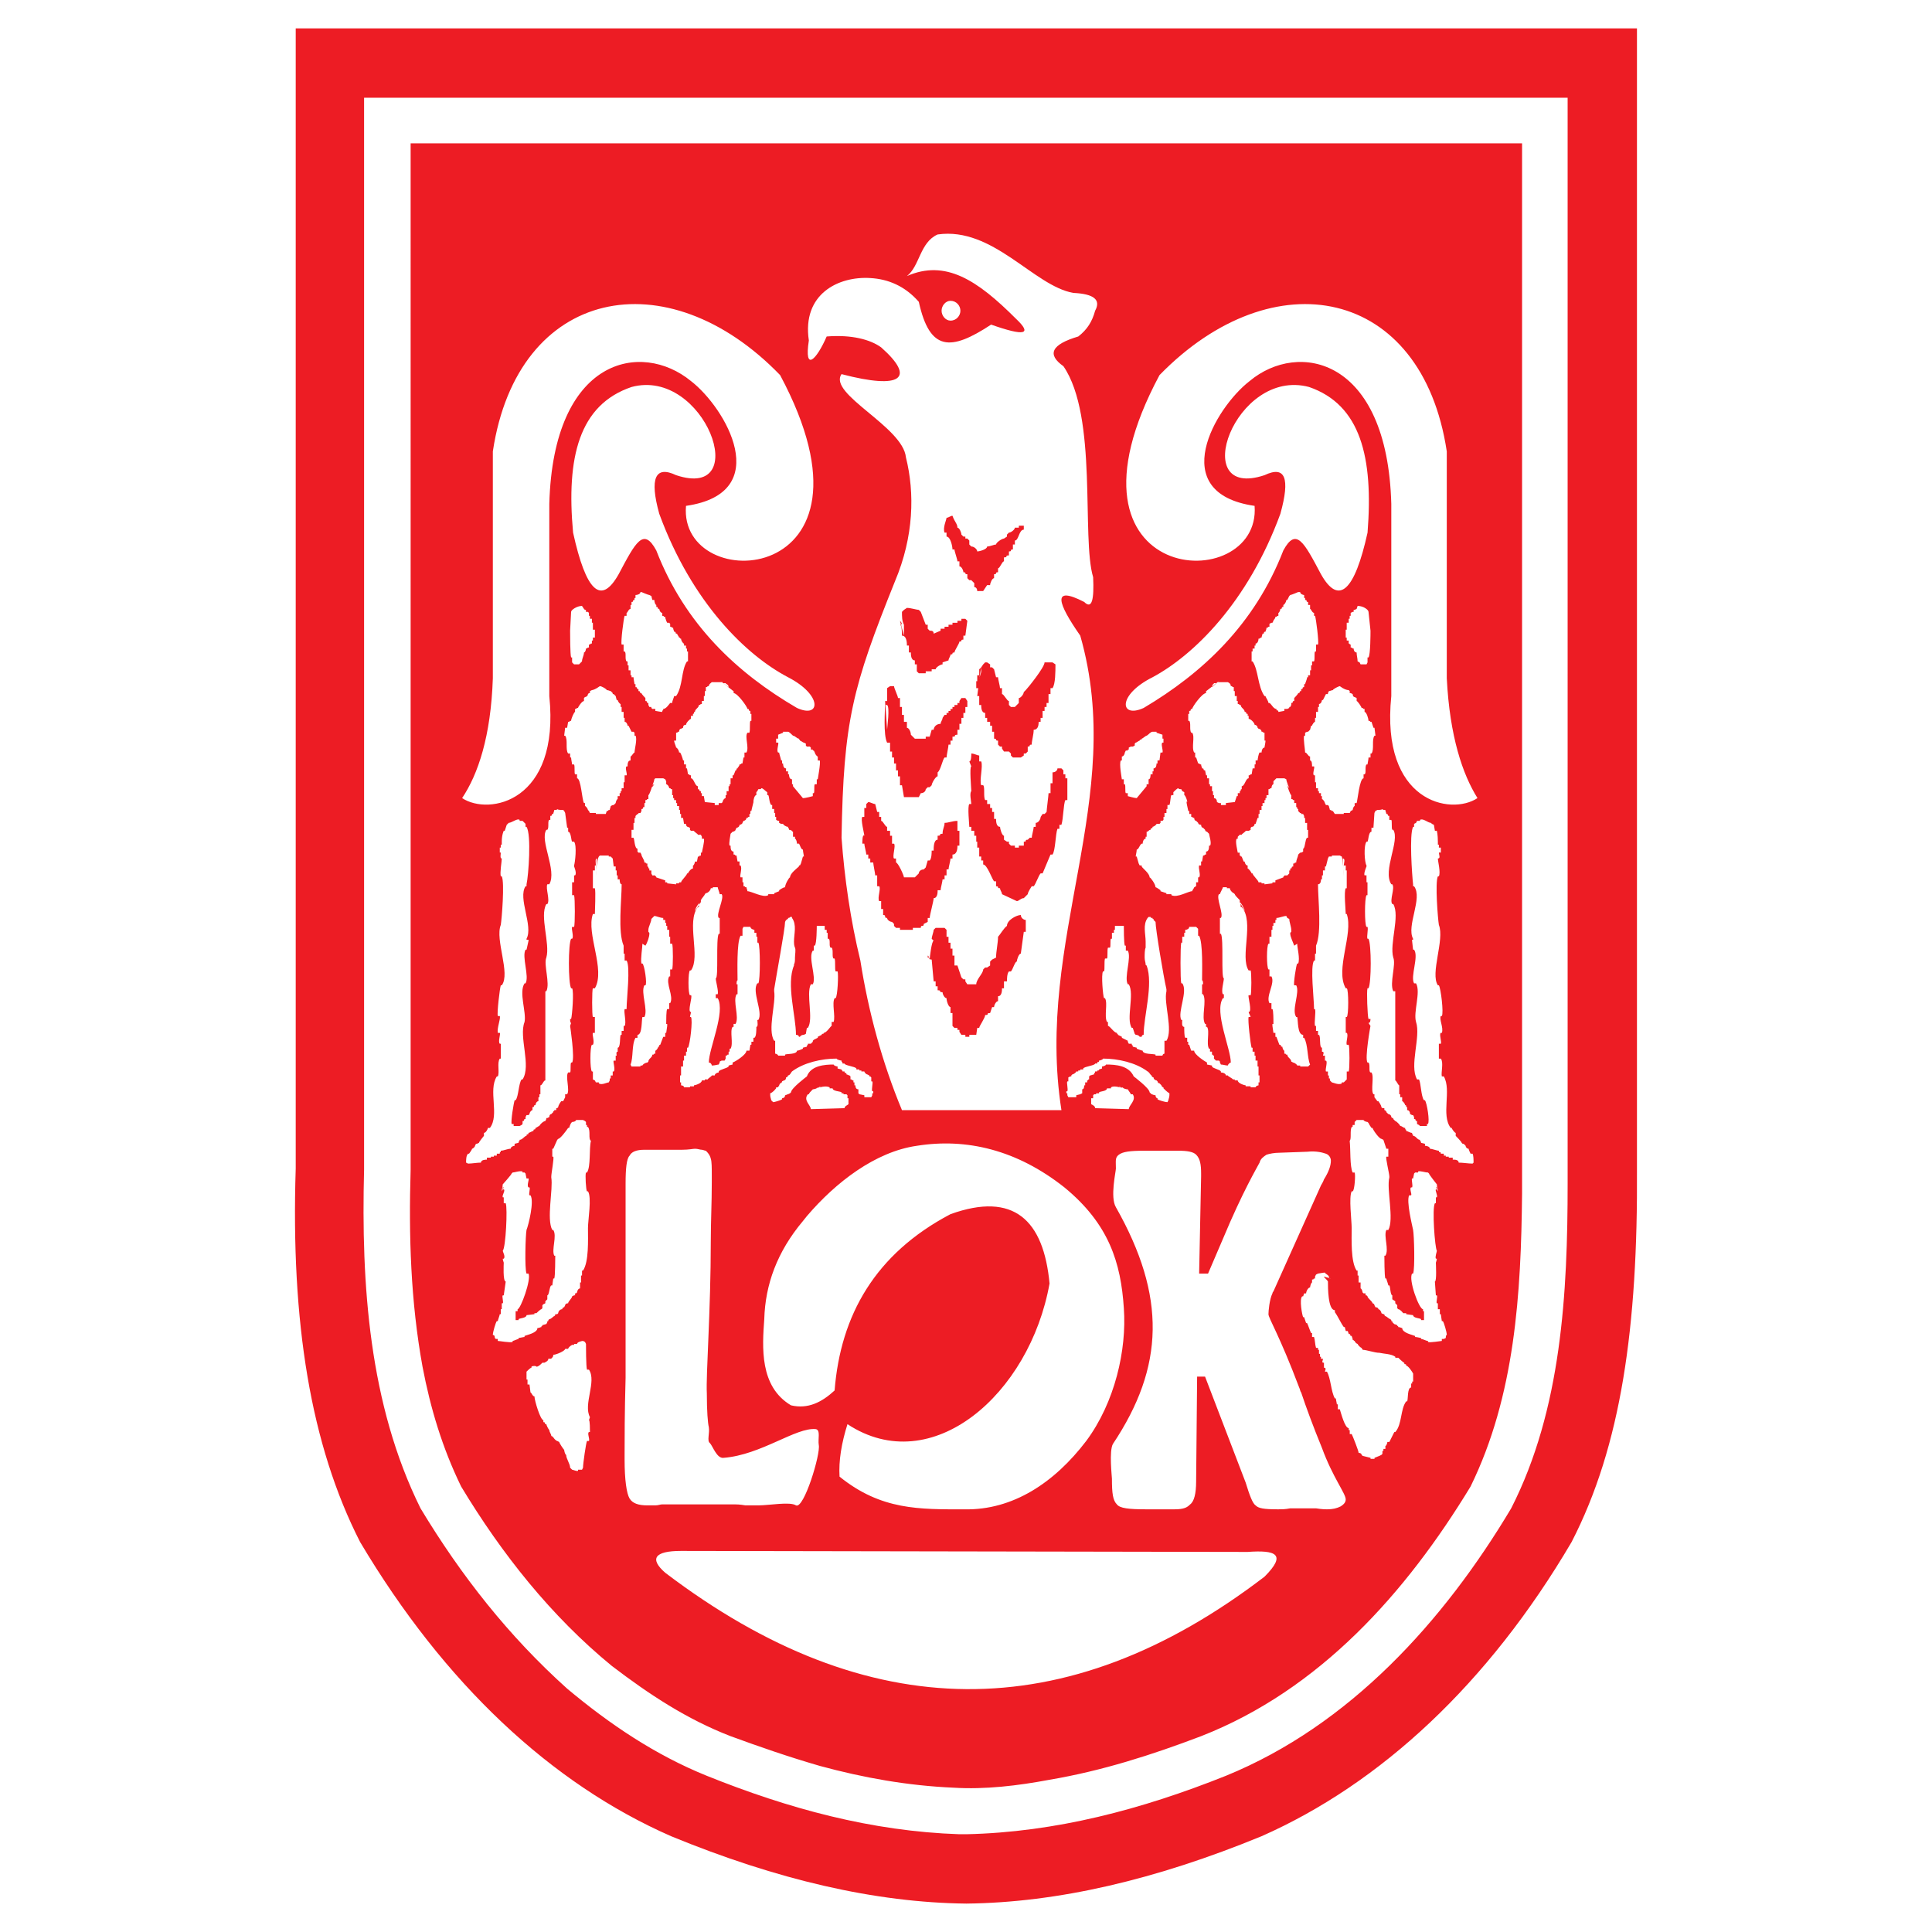 <?xml version="1.0" encoding="utf-8"?>
<!-- Generator: Adobe Illustrator 13.0.0, SVG Export Plug-In . SVG Version: 6.00 Build 14948)  -->
<!DOCTYPE svg PUBLIC "-//W3C//DTD SVG 1.0//EN" "http://www.w3.org/TR/2001/REC-SVG-20010904/DTD/svg10.dtd">
<svg version="1.0" id="Layer_1" xmlns="http://www.w3.org/2000/svg" xmlns:xlink="http://www.w3.org/1999/xlink" x="0px" y="0px"
	 width="192.756px" height="192.756px" viewBox="0 0 192.756 192.756" enable-background="new 0 0 192.756 192.756"
	 xml:space="preserve">
<g>
	<polygon fill-rule="evenodd" clip-rule="evenodd" fill="#FFFFFF" points="0,0 192.756,0 192.756,192.756 0,192.756 0,0 	"/>
	<path fill-rule="evenodd" clip-rule="evenodd" fill="#ED1C24" d="M83.762,147.324c4.151,3.361,8.005,3.262,12.453,3.262
		c4.843,0.1,8.993-2.668,12.156-6.818c2.866-3.855,4.052-9.094,3.755-13.244c-0.296-4.547-1.482-8.4-5.93-12.057
		c-4.744-3.756-9.784-4.941-14.725-4.15c-4.151,0.592-8.104,3.656-10.97,7.016l0,0l-0.396,0.494l0,0
		c-2.57,3.064-3.756,6.326-3.854,9.785c-0.198,2.768-0.494,6.721,2.668,8.598c1.68,0.396,3.064-0.297,4.349-1.482
		c0.593-7.512,4.052-13.639,11.563-17.592c6.325-2.273,9.29,0.594,9.882,6.918c-1.977,11.068-11.76,19.568-20.161,14.035
		C83.96,143.965,83.664,145.744,83.762,147.324L83.762,147.324L83.762,147.324L83.762,147.324L83.762,147.324z M66.071,150.092
		c-0.197,0-0.395,0.1-0.691,0.1c-0.297,0-0.593,0-0.791,0c-0.89,0-1.483-0.197-1.779-0.691s-0.494-1.879-0.494-3.855l0,0v-0.592l0,0
		c0-1.484,0-4.053,0.099-7.611c0-3.557,0-6.324,0-8.4c0-0.988,0-2.668,0-5.139s0-4.35,0-5.832s0.099-2.471,0.396-2.768
		c0.198-0.395,0.692-0.592,1.482-0.592c0,0,0.198,0,0.396,0c0.692,0,1.482,0,2.174,0c0.593,0,0.494,0,1.186,0
		c0.692,0,1.087-0.1,1.285-0.1c0.296,0,0.494,0.1,0.692,0.1c0.099,0,0.296,0.098,0.395,0.098c0.198,0.199,0.396,0.396,0.494,0.791
		c0.099,0.297,0.099,0.891,0.099,1.682c0,0.098,0,0.295,0,0.691c0,2.074-0.099,3.953-0.099,5.83c0,7.018-0.494,13.342-0.395,15.221
		c0,1.779,0.099,2.965,0.198,3.359c0.099,0.594-0.198,1.385,0.099,1.582c0.296,0.297,0.692,1.582,1.384,1.482
		c3.755-0.297,7.215-3.064,9.191-2.865c0.494,0.098,0.197,0.986,0.296,1.58c0.197,0.891-1.482,6.424-2.273,6.029
		c-0.593-0.395-2.669,0-3.756,0c-0.396,0-0.791,0-1.285,0c-0.593-0.1-0.889-0.1-1.087-0.1l0,0H66.071L66.071,150.092L66.071,150.092
		L66.071,150.092z M117.562,114.809c0.89,0,1.483,0.1,1.779,0.396c0.396,0.395,0.494,0.988,0.494,1.877l0,0v0.297l-0.197,9.686h0.89
		l1.482-3.459l0,0c1.977-4.744,3.459-7.215,3.656-7.609c0.099-0.396,0.396-0.594,0.692-0.791c0.296-0.1,0.79-0.197,1.284-0.197l0,0
		l2.768-0.1l0,0c0.988-0.1,1.581,0.1,1.878,0.197c0.296,0.1,0.494,0.396,0.494,0.693c0,0.494-0.198,1.086-0.692,1.877
		c-0.099,0.297-0.197,0.395-0.296,0.594l0,0l-4.744,10.574l0,0c0,0-0.099,0.1-0.099,0.197c-0.297,0.594-0.396,1.779-0.396,2.076
		c0,0.395,1.087,2.074,3.063,7.312c0.1,0.199,0.1,0.396,0.198,0.494c0.494,1.482,1.186,3.361,2.075,5.535
		c1.087,2.965,2.372,4.547,2.372,5.139c0,0.297-0.198,0.494-0.494,0.691c-0.396,0.199-0.791,0.297-1.384,0.297
		c-0.099,0-0.494,0-1.087-0.098c-0.594,0-1.187,0-1.681,0c-0.099,0-0.494,0-0.89,0c-0.494,0.098-0.89,0.098-1.186,0.098
		c-1.482,0-1.977-0.098-2.273-0.395c-0.296-0.197-0.593-0.988-0.988-2.273l0,0l-4.052-10.574h-0.791l-0.099,10.475l0,0
		c0,1.188-0.197,1.979-0.593,2.273c-0.297,0.297-0.593,0.494-1.581,0.494l0,0h-2.768l0,0c-1.779,0-2.668-0.098-2.965-0.494
		c-0.396-0.395-0.494-1.086-0.494-2.568c0-0.199-0.297-2.768,0.099-3.459c5.14-7.709,5.337-14.727,0.297-23.621
		c-0.594-0.988,0-3.559,0-3.855c0-0.789-0.099-1.086,0.296-1.383c0.396-0.297,1.087-0.396,2.57-0.396l0,0H117.562L117.562,114.809
		L117.562,114.809L117.562,114.809z M132.09,127.361l0.692,0.197l0,0c-0.198,0-0.198-0.098-0.198-0.197
		c-0.099-0.197-0.396-0.297-0.396-0.395c-0.197,0-0.593,0.098-0.691,0.098l0,0l-0.197,0.1l-0.099,0.197v0.1v0.098l0,0
		c-0.297,0,0,0.1-0.297,0.1l0,0v0.197v0.1l0,0c-0.099,0-0.198,0.395-0.198,0.492c-0.197,0-0.395,0.396-0.395,0.594l0,0h-0.198
		l-0.099,0.297h-0.099l0,0c-0.297,0.297,0,1.877,0.099,2.076l0,0h0.099l0.198,0.592h0.099l0,0c0.099,0.197,0.296,0.791,0.396,0.988
		l0,0h0.099v0.396h0.197l0,0c0.1,0.295,0.1,0.789,0.198,1.086l0,0h0.197v0.1v0.098h0.099v0.396h0.1v0.098v0.199h0.099v0.098v0.1
		h0.197l0,0c0,0.197-0.197,0.395,0.099,0.395l0,0v0.494l0,0c0.297,0,0.099,0.297,0.099,0.396l0,0h0.198l0,0
		c0.396,0.691,0.396,1.977,0.791,2.668l0,0h0.099l0,0c0,0.098,0.099,0.494,0.099,0.594l0,0h0.099v0.494h0.198l0,0
		c0.099,0.295,0.494,1.877,0.889,1.877l0,0v0.197h0.1v0.396h0.197l0,0c0.099,0.197,0.691,1.68,0.691,1.877
		c0.198,0,0.297,0.1,0.297,0.197l0,0l0.099,0.1l0.791,0.197v0.1h0.396v-0.1l0.494-0.197l0.197-0.1l0.099-0.098v-0.297h0.1v-0.1
		v-0.098h0.197v-0.297l0,0c0.099,0,0.197-0.297,0.197-0.396l0,0h0.198l0.494-0.988h0.099l0,0c0.691-0.789,0.494-2.271,1.087-3.062
		l0,0h0.099l0,0c0.1-0.199,0-1.385,0.396-1.385l0,0v-0.395h0.099v-0.1v-0.098h0.099v-0.791l0,0
		c-0.099-0.197-0.493-0.791-0.691-0.791c0-0.297-0.197,0-0.197-0.297c-0.099,0-0.593-0.494-0.593-0.494l0,0h-0.297v-0.098l0,0
		c-0.396-0.297-1.186-0.297-1.581-0.396c-0.494,0-1.285-0.297-1.681-0.297c0-0.197-0.099,0-0.099-0.197
		c-0.099,0-0.396-0.297-0.396-0.395c-0.099,0-0.296-0.197-0.296-0.297c-0.198,0,0-0.1-0.198-0.1c0-0.197-0.099-0.295-0.099-0.395
		c-0.297,0,0-0.197-0.297-0.197l0,0l-0.099-0.297h-0.197l-0.099-0.395h-0.1l0,0c-0.296-0.396-0.593-1.088-0.889-1.482l0,0v-0.1v-0.1
		l0,0c-0.692,0-0.692-2.273-0.692-2.865C132.387,127.658,132.09,127.461,132.09,127.361L132.09,127.361L132.09,127.361
		L132.09,127.361L132.09,127.361z M53.52,136.355c0.198,0,0.396-0.199,0.593-0.396l0,0h0.099h0.099l0,0
		c0.198-0.098,0.396-0.197,0.396-0.395l0,0h0.099h0.198l0,0c0-0.1,0.198-0.1,0.198-0.396c0.296,0,1.186-0.395,1.186-0.592l0,0h0.099
		h0.198l0,0c0-0.1,0.198-0.297,0.396-0.396l0,0h0.197v-0.098h0.296l0,0c0-0.197,0.494-0.297,0.593-0.297l0,0l0.198,0.1l0.099,0.197
		l0,0c0,0.197,0,2.273,0.099,2.568l0,0h0.197l0,0c0.791,1.188-0.593,3.461,0.099,4.744l0,0l-0.099,0.297l0,0
		c0.099,0,0.099,0.988,0.099,1.186l0,0h-0.099l0,0c-0.197,0.1,0.099,0.691,0,0.891l0,0h-0.197l0,0
		c-0.099,0.197-0.396,2.273-0.396,2.668l0,0l-0.099,0.197h-0.395v0.1l0,0c-0.099,0.098-0.494-0.1-0.593-0.1l0,0l-0.198-0.197l0,0
		c0-0.395-0.396-0.889-0.396-1.285c-0.099,0-0.198-0.395-0.198-0.494c-0.099-0.098-0.494-0.691-0.494-0.791l0,0l-0.198-0.098l0,0
		c-0.099,0-0.395-0.297-0.395-0.396c-0.198,0,0-0.098-0.198-0.098c0-0.197-0.198-0.396-0.198-0.594
		c-0.099-0.098-0.296-0.494-0.296-0.592c-0.296,0,0-0.199-0.296-0.199l0,0v-0.098v-0.1l0,0c-0.296,0-0.89-1.977-0.89-2.371
		c-0.198,0-0.296-0.396-0.396-0.396l0,0l-0.099-0.791H52.63v-0.494h-0.099v-0.789l0,0c0.099-0.1,0.395-0.396,0.494-0.396l0,0v-0.098
		l0,0C53.125,136.256,53.52,136.256,53.52,136.355L53.52,136.355L53.52,136.355L53.52,136.355L53.52,136.355z M124.48,154.836
		c2.767-0.197,3.953,0.197,1.68,2.471c-19.766,15.121-39.63,14.924-59.792-0.395c-1.582-1.385-1.087-2.176,1.581-2.176l0,0
		L124.48,154.836L124.48,154.836L124.48,154.836L124.48,154.836z M143.258,118.467h0.099v0.197h-0.099l0,0
		c-0.099,0.1,0.198,0.594,0.099,0.791l0,0h-0.099v0.592h-0.099l0,0c-0.296,0.494,0,4.447,0.197,4.744c0,0.1-0.197,0.594-0.099,0.791
		l0,0h0.099l0,0c0,0.1-0.099,0.395-0.099,0.395c0,0.1,0.099,1.879-0.099,1.879l0,0l0.099,1.383h0.099l0,0
		c0.1,0.1-0.099,0.693,0,0.791l0,0h0.1v0.594h0.197v0.494h0.099l0,0c0,0.098,0.099,0.592,0.099,0.691l0,0h0.1l0,0
		c0.099,0.1,0.396,1.088,0.396,1.383c-0.1,0-0.1,0.199-0.1,0.297l0,0l-0.197,0.1h-0.198v0.197l0,0c-0.099,0-1.186,0.197-1.383,0.1
		l0,0v-0.1l0,0c-0.198,0-0.494-0.197-0.692-0.197l0,0v-0.1l0,0c-0.099,0-0.396-0.098-0.593-0.098l0,0v-0.1l0,0
		c-0.198-0.1-1.285-0.297-1.285-0.791c-0.099,0-0.197-0.098-0.395-0.098c0-0.199-0.1,0-0.1-0.199c-0.099,0-0.197-0.098-0.296-0.098
		l0,0l-0.198-0.197v-0.1h-0.099v-0.1l-0.099-0.098l0,0c-0.099,0-0.396-0.297-0.494-0.297l0,0l-0.099-0.1v-0.098h-0.099l-0.198-0.1
		l0,0c0-0.197-0.197-0.395-0.297-0.395c0-0.1-0.099-0.199-0.296-0.199l0,0l-0.099-0.197l0,0c0-0.098-0.1-0.197-0.198-0.197
		c0-0.197-0.494-0.494-0.494-0.691l0,0l-0.099-0.1h-0.099v-0.197h-0.197l-0.1-0.098l0,0c0-0.1-0.099-0.396-0.197-0.396l0,0v-0.592
		h-0.198v-0.693h-0.099v-0.494h-0.099l0,0c-0.593-0.889-0.494-3.062-0.494-4.25c0-0.789-0.297-3.062,0-3.656l0,0h0.099l0,0
		c0.198-0.098,0.297-1.68,0.198-1.877l0,0h-0.198l0,0c-0.296-0.594-0.197-2.373-0.296-3.162c0.197-0.199,0-0.99,0.197-1.385l0,0
		h0.099v-0.098v-0.1h0.198v-0.297l0.099-0.098l0.099-0.1h0.692l0,0c0,0.1,0.296,0.197,0.395,0.197l0,0l0.099,0.1l0.1,0.197
		l0.197,0.297h0.099l0,0c0.099,0.295,0.692,1.086,0.89,1.086l0,0l0.198,0.1l0.296,0.889h0.197v0.791h-0.197l0,0
		c-0.099,0.1,0.297,1.68,0.297,1.977l0,0v0.1l0,0c-0.297,1.186,0.494,4.15-0.1,5.238l0,0h-0.197l0,0
		c-0.296,0.592,0.297,1.977-0.099,2.568l0,0h-0.099l0,0c0,0.1,0,2.076,0.099,2.273l0,0h0.099l0,0c0,0.1,0.197,0.594,0.197,0.691l0,0
		h0.1l0,0c0.099,0.1,0.099,0.988,0.296,0.988l0,0v0.396l0.297,0.197v0.1v0.098l0.099,0.1l0.099,0.098v0.197v0.1l0.1,0.1l0,0
		c0.197,0,0.494,0.395,0.494,0.395l0,0h0.296v0.1l0.691,0.098l0,0c0,0.297,0.692,0.297,0.791,0.396l0,0v0.098h0.297v-0.889h-0.099
		v-0.197l0,0c-0.396,0-1.482-2.965-1.088-3.559l0,0h0.099l0,0c0.198-0.494,0.1-3.854,0-4.348c-0.099-0.494-0.691-2.867-0.395-3.459
		l0,0h0.197l0,0c0.099-0.1-0.197-0.693,0-0.791l0,0h0.099l0,0c0.099-0.197-0.099-0.791,0-0.891l0,0h0.099l0.1-0.494l0.099-0.098
		h0.297v-0.1l0,0c0.197-0.098,0.691,0.1,0.988,0.1l0,0l0.099,0.098l0,0c0,0.1,0.79,1.088,0.79,1.088c0,0.297,0.1,0.494,0.1,0.691
		L143.258,118.467L143.258,118.467z M112.126,108.584c-0.395-0.1-0.988-0.297-1.284-0.1l0,0v0.1h-0.396l0,0
		c0,0.295-0.691,0.295-0.791,0.395l0,0v0.1h-0.197h-0.099v0.098h-0.198l-0.099,0.1v0.297h-0.197v0.592l0,0
		c0.197,0.1,0.396,0.197,0.396,0.396l0,0l3.359,0.098l0,0c0-0.395,0.791-0.889,0.396-1.482l0,0h-0.197l0,0
		c0-0.098-0.198-0.297-0.297-0.494c-0.197,0-0.494-0.098-0.494-0.197l0,0h-0.296v-0.1l0,0
		C111.632,108.385,111.533,108.385,112.126,108.584L112.126,108.584L112.126,108.584L112.126,108.584L112.126,108.584z
		 M116.673,109.078v0.197l0,0c0,0.197-0.1,0.395-0.1,0.494l0,0l-0.099,0.197l0,0c-0.197,0-0.89-0.197-0.988-0.297l0,0v-0.098l0,0
		c0,0-0.197,0-0.197-0.297c-0.198,0-0.297-0.1-0.396-0.1l0,0l-0.099-0.098l-0.099-0.1l0,0c0-0.395-1.582-1.582-1.582-1.582
		c-0.494-1.086-1.778-1.186-2.767-1.186c0,0.1-0.297,0.197-0.396,0.197l0,0v0.199l-0.297,0.098l0,0c0,0.197-0.197,0-0.197,0.197l0,0
		h-0.099h-0.099l0,0c0,0.297-0.1,0-0.1,0.297c-0.099,0-0.296,0.1-0.396,0.1l0,0l-0.099,0.098v0.1v0.197l0,0
		c-0.197,0,0,0.1-0.197,0.1l0,0v0.197h-0.198v0.1v0.197h-0.099l0,0c0,0.098,0,0.395-0.197,0.395l0,0v0.396l-0.198,0.098l-0.395,0.1
		v0.197h-0.791l-0.099-0.197v-0.197h-0.099v-0.199h0.099l0,0c0.099-0.197-0.099-0.889,0-0.988l0,0h0.099v-0.395l0.197-0.1h0.1
		v-0.098l0.099-0.1l0,0c0.099,0,0.396-0.197,0.396-0.297l0,0h0.197v-0.098h0.099h0.099v-0.1h0.198h0.099v-0.098l0,0
		c0.099-0.199,1.187-0.297,1.187-0.494l0,0h0.099h0.099l0,0c0-0.297,0.197,0,0.197-0.297c0.1,0,0.396-0.1,0.396-0.197
		c1.482,0,3.262,0.395,4.447,1.283c0.198,0.1,0.297,0.396,0.396,0.396c0,0.098,0.099,0.197,0.197,0.197
		c0,0.197,0.198,0.297,0.297,0.297l0,0l0.099,0.098l0,0c0,0.1,0.099,0.199,0.198,0.199l0,0l0.197,0.197v0.098h0.099v0.1h0.1v0.1l0,0
		C116.179,108.682,116.475,108.979,116.673,109.078L116.673,109.078L116.673,109.078L116.673,109.078L116.673,109.078z
		 M115.091,91.782l0.198,0.198l0,0c0,0.692,0.791,5.436,1.087,6.721l0,0v0.197l0,0c-0.296,1.186,0.691,3.854,0,4.941l0,0h-0.197
		v1.285l0,0c-0.099,0-0.198,0.098-0.198,0.197l0,0h-0.691v-0.1l0,0c-0.198-0.098-1.285,0-1.285-0.395
		c-0.099,0-0.593-0.197-0.593-0.197l0,0v-0.1l-0.396-0.1l0,0c0-0.295-0.099,0-0.099-0.295l0,0h-0.099h-0.198l-0.099-0.199v-0.098
		l-0.197-0.1l-0.396-0.197v-0.1l-0.396-0.197l0,0c0-0.197-0.099,0-0.099-0.197c-0.297,0-0.692-0.691-0.89-0.691l0,0v-0.396h-0.099
		l0,0c-0.297-0.592,0.099-1.877-0.198-2.371l0,0h-0.099l0,0c-0.099-0.197-0.296-2.372-0.099-2.668l0,0h0.099l0,0
		c0.099-0.198,0-0.988,0.099-1.285l0,0h0.198l0,0c0.099-0.099,0-0.889,0.099-1.087l0,0h0.197l0,0c0.1-0.099,0-0.791,0.1-0.89l0,0
		h0.099v-0.593h0.197v-0.099v-0.197h0.1v-0.396h0.889l0,0c0,0.099,0,1.779,0.1,1.977l0,0h0.099v0.494h0.197l0,0
		c0.396,0.692-0.396,2.667,0,3.359l0,0h0.099l0,0c0.594,0.99-0.296,3.459,0.297,4.35l0,0h0.099l0.198,0.594l0.099,0.098l0,0
		c0.296,0,0.396,0.197,0.396,0.197l0,0h0.197l0,0c0,0,0-0.197,0.198-0.197c0-1.877,0.987-5.041,0.296-6.918c0,0-0.099,0-0.099-0.099
		c0-0.197-0.099-0.395-0.099-0.691s0-0.791,0.099-0.988c0-0.198,0-0.494,0-0.593c0-0.791-0.297-1.68,0.197-2.372l0,0l0,0
		l0.099-0.099h0.198l0,0c0,0.099,0.099,0.099,0.099,0.099l0,0l0,0h0.099l0,0v0.099l0,0l0,0c0,0,0,0,0.099,0
		C115.091,91.782,115.091,91.782,115.091,91.782L115.091,91.782L115.091,91.782L115.091,91.782L115.091,91.782L115.091,91.782
		L115.091,91.782z M124.184,90.893c0-0.198-0.396-0.89-0.494-0.89l0,0v-0.099v-0.099l0,0c-0.197-0.197-0.494-0.494-0.494-0.593l0,0
		l-0.099-0.099l0,0c-0.099,0-0.396-0.297-0.396-0.495l0,0h-0.297v-0.099h-0.395l0,0c0,0.099-0.297,0.593-0.297,0.692l0,0h-0.099l0,0
		c-0.297,0.396,0.494,1.977,0.197,2.372l0,0h-0.099v1.581h0.099l0,0c0.297,0.494,0,4.447,0.297,4.447
		c0,0.297-0.297,1.285-0.099,1.582l0,0h0.099v0.395h-0.099l0,0c-0.89,1.383,0.79,5.041,0.79,6.424c-0.099,0-0.296,0.197-0.296,0.297
		c-0.198,0-0.494-0.1-0.692-0.1l0,0l-0.099-0.197v-0.1l-0.099-0.098h-0.198h-0.099l-0.197-0.197v-0.1v-0.197l0,0
		c-0.198,0,0-0.1-0.198-0.1l0,0v-0.297h-0.197v-0.098v-0.197h-0.099l0,0c-0.297-0.494,0.099-1.779-0.198-2.176l0,0h-0.099v-0.098
		v-0.197h-0.099l0,0c-0.396-0.693,0.197-2.273-0.197-2.965l0,0h-0.1v-0.99h0.1l0,0c0-0.098,0-0.395-0.1-0.395
		c0-0.889,0.1-3.755-0.296-4.447l0,0h-0.099v-0.692l-0.198-0.198h-0.691l0,0c0,0.198-0.198,0.297-0.396,0.297l0,0v0.296h-0.099
		v0.395h-0.198v0.593h-0.099l0,0c-0.099,0.296-0.099,3.755,0,4.052l0,0h0.099l0,0c0.594,0.791-0.494,2.865-0.099,3.656l0,0h0.099
		l0,0c0,0.197-0.099,0.691,0.198,0.691c0,0.297,0,0.988,0.099,1.088l0,0h0.197v0.395h0.1v0.199v0.098h0.099l0.197,0.594h0.099h0.198
		l0,0c0,0.395,1.087,1.086,1.284,1.186l0,0v0.197l0.494,0.1v0.098l0,0c0.1,0.199,0.791,0.297,0.89,0.494l0,0v0.1l0,0
		c0.198,0,0.494,0.1,0.494,0.297l0,0h0.099h0.1l0,0c0,0.098,0.494,0.297,0.494,0.395l0,0h0.197v0.1h0.297l0,0
		c0,0.297,0.691,0.494,0.79,0.494l0,0v0.098h0.494v0.1h0.494l0,0c0-0.1,0.198-0.197,0.297-0.197l0,0v-0.297h0.099v-0.691h-0.099
		v-0.891h-0.099v-0.592h-0.198v-0.494h-0.099v-0.396h-0.197v-0.395h-0.099l0,0c-0.1-0.297-0.396-2.768-0.297-3.064l0,0h0.197l0,0
		c0-0.098-0.197-0.395-0.197-0.494c0.396,0-0.099-1.58,0-1.68l0,0h0.197l0,0c0.1-0.098,0.1-2.372,0-2.471l0,0h-0.197l0,0
		c-0.89-1.383,0.593-4.842-0.692-6.325l0,0h-0.099l0,0c0-0.198,0-0.494-0.099-0.494L124.184,90.893L124.184,90.893z M129.125,94.352
		c-0.099-0.296-0.396-0.89-0.396-1.186l0,0v-0.099l0.1-0.099v-0.197l0,0c0-0.297-0.198-0.791-0.198-1.087l0,0l-0.197-0.099
		l-0.099-0.198l0,0c-0.297,0-0.692,0.198-0.988,0.198l0,0v0.197h-0.1v0.198v0.099h-0.197v0.198v0.099h-0.099v0.396h-0.099v0.691
		h-0.198v0.692h-0.099l0,0c-0.197,0.198-0.197,2.372,0,2.569l0,0h0.099v0.692h0.198l0,0c0.395,0.691-0.594,1.977-0.198,2.668l0,0
		h0.198v0.594h0.099l0,0c0.099,0.098,0.099,1.086,0.099,1.383l0,0v0.1h-0.099v0.197l0.099,0.691h0.197v0.395h0.1l0.296,0.791l0,0
		c0.297,0,0,0.197,0.297,0.197c0,0.1,0.099,0.396,0.197,0.396l0,0v0.098v0.199l0,0c0.297,0,0,0.098,0.297,0.098
		c0,0.297,0.396,0.396,0.396,0.691l0,0l0.197,0.1l0,0c0.099,0,0.396,0.197,0.396,0.297l0,0h0.297v0.098h0.79l0.197-0.197l0,0
		c-0.296-0.691-0.197-1.977-0.593-2.668l0,0h-0.099v-0.297l0,0c-0.593,0-0.494-1.482-0.593-1.779l0,0h-0.099l0,0
		c-0.494-0.691,0.396-2.471,0-3.162l0,0h-0.198l0,0c-0.099-0.1,0.198-2.075,0.297-2.174l0,0h0.099l0,0
		c0.198-0.494-0.099-1.581-0.099-1.977l0,0L129.125,94.352L129.125,94.352L129.125,94.352L129.125,94.352z M133.968,85.655
		c0.297,0,0.099,0.494,0.099,0.692l0,0h0.198v0.494h0.099v1.779h-0.099l0,0c-0.198,0.296,0,2.273,0,2.57l0,0h0.099l0,0
		c0.691,1.977-1.186,5.534-0.099,7.412l0,0h0.099l0,0c0.197,0.1,0.197,2.768,0,2.865l0,0h-0.099v1.582h0.099l0,0
		c0.197,0.197-0.099,0.889,0,1.186l0,0h0.197l0,0c0.1,0.197,0.1,2.471,0,2.668l0,0h-0.197v0.791l-0.099,0.1l-0.198,0.197h-0.197v0.1
		l0,0c-0.297,0.197-0.89-0.1-0.988-0.1l0,0l-0.198-0.197v-0.197h-0.099v-0.199v-0.098h-0.099v-0.396h-0.197l0,0
		c-0.1-0.197,0.197-0.988,0-1.086l0,0h-0.1v-0.494h-0.197l0,0c0-0.1,0.197-0.396-0.099-0.396l0,0v-0.395l0,0
		c-0.297,0-0.099-1.088-0.297-1.285l0,0h-0.099v-0.395H131.3v-0.494h-0.099l0,0c-0.1-0.297,0.099-1.385,0-1.68l0,0h-0.1v-0.1l0,0
		c0-0.891-0.396-4.151,0-4.744l0,0h0.1v-0.692h0.099v-0.791l0,0c0.593-1.384,0.197-4.546,0.197-6.127
		c0.297,0,0.297-0.396,0.297-0.495l0,0h0.099v-0.395h0.099v-0.494h0.197v-0.395h0.1l0.197-0.791l0.099-0.198h0.297v-0.099h0.791
		l0.197,0.099l0,0c0.099,0.296,0.197,1.582,0.197,1.977L133.968,85.655L133.968,85.655z M143.456,83.975
		c0-0.692-0.1-1.087-0.1-1.087l0,0h-0.197l-0.099-0.593l-0.197-0.099l-0.1-0.099l0,0c-0.296,0-0.79-0.494-1.087-0.296l0,0v0.099
		h-0.297l-0.099,0.197l-0.197,0.099v0.296h-0.1l0,0c-0.395,0.791-0.099,4.843,0,5.732l0,0v0.198h0.1l0,0
		c0.89,1.186-0.791,3.953-0.1,5.238l0,0v0.099h-0.099v0.099l0.099,0.89h0.1l0,0c0.494,0.691-0.396,2.668,0,3.36l0,0h0.197l0,0
		c0.494,0.889-0.297,2.865,0,3.854c0.494,1.482-0.691,4.35,0.099,5.732l0,0h0.198l0,0c0.197,0.396,0.197,1.68,0.494,2.076l0,0h0.099
		l0,0c0.197,0.297,0.494,2.076,0.297,2.371l0,0h-0.1v0.199h-0.691l-0.099-0.1l-0.198-0.1v-0.197v-0.098l0,0
		c-0.296,0,0-0.199-0.296-0.199l0,0v-0.098v-0.1l-0.1-0.197h-0.099l-0.197-0.1l0,0c0-0.197-0.099-0.395-0.297-0.395l0,0v-0.197v-0.1
		l0,0c-0.197,0,0-0.197-0.197-0.197c0-0.1-0.197-0.395-0.297-0.395l0,0v-0.396H139.7v-0.1v-0.197h-0.099v-0.889l0,0
		c-0.099,0-0.297-0.494-0.396-0.494l0,0v-8.797v-0.098h-0.198l0,0c-0.395-0.791,0.297-2.669,0-3.36
		c-0.395-1.384,0.692-4.151,0-5.337l0,0h-0.099l0,0c-0.296-0.396,0.297-1.582,0-1.977l0,0h-0.099l0,0
		c-0.89-1.384,0.89-4.349,0.197-5.436l0,0h-0.099l0,0c-0.099-0.198,0-0.889-0.099-0.988l0,0h-0.197v-0.395l0,0
		c-0.297,0,0-0.198-0.297-0.198c0-0.099-0.099-0.297-0.099-0.396c-0.099,0-0.297,0-0.297-0.099c0,0.099-0.396,0.099-0.494,0.099l0,0
		l-0.197,0.099l-0.099,0.198l-0.1,1.482h-0.197v0.396l0,0c-0.297,0-0.297,0.89-0.396,0.989l0,0h-0.099l0,0
		c-0.296,0.395-0.197,2.075,0,2.372l0,0v0.099l0,0c0,0-0.296,0.691-0.197,0.889l0,0h0.197v0.692h0.099v1.285h-0.099l0,0
		c-0.197,0.297-0.197,2.965,0,3.163l0,0h0.099l0,0c0.099,0.198-0.099,0.988,0,1.186l0,0h0.099l0,0c0.297,0.494,0.297,4.447,0,4.941
		l0,0h-0.099l0,0c-0.099,0.297,0,2.768,0.099,3.062l0,0h0.198l0,0c0,0.1,0,0.396-0.198,0.396l0,0l0.198,0.297l0,0
		c0,0-0.593,3.262-0.297,3.656l0,0h0.099l0,0c0.198,0.197,0,0.889,0.198,0.988l0,0h0.099l0,0c0.297,0.395-0.099,1.779,0.197,2.174
		l0,0h0.1v0.297l0.296,0.396h0.099l0,0c0,0,0.297,0.395,0.297,0.592l0,0l0.099,0.1h0.198v0.197h0.099v0.098h0.099v0.1l0.197,0.197
		l0,0c0.1,0,0.297,0.1,0.297,0.297l0,0l0.099,0.1h0.099v0.098l0.198,0.199l0,0c0.099,0,0.494,0.395,0.494,0.494
		c0.197,0,0.297,0.197,0.494,0.197c0,0.295,0.099,0,0.099,0.295c0.099,0,0.396,0.199,0.593,0.199c0,0.295,0.099,0,0.099,0.295
		c0.297,0,0.396,0.396,0.692,0.396c0,0.297,0.099,0,0.099,0.297l0,0l0.396,0.098v0.199l0,0c0.197,0,0.494,0.098,0.494,0.295
		c0.198,0,0.691,0.197,0.89,0.197c0,0.297,0.197,0,0.197,0.297l0,0h0.297v0.197h0.099h0.099v0.1h0.198h0.099v0.1h0.396v0.197l0,0
		c0.197,0,0.593,0,0.593,0.297c0.396,0,0.988,0.098,1.384,0.098l0,0l0.099-0.098l0,0c0-0.297,0-0.693-0.099-0.891l0,0h-0.198l0,0
		c0,0-0.197-0.395-0.197-0.494c-0.197,0-0.297-0.197-0.297-0.295l0,0l-0.197-0.199h-0.099l-0.1-0.098l0,0
		c0-0.1-0.593-0.693-0.593-0.693l0,0v-0.098v-0.197l0,0c-0.099,0-0.395-0.396-0.395-0.494l0,0h-0.1l0,0
		c-0.988-1.285,0.1-3.756-0.691-5.141l0,0h-0.198l0,0c-0.099-0.395,0.198-1.383-0.099-1.777l0,0h-0.197v-1.482h0.197l0,0
		c0.099-0.199-0.197-0.988,0-1.088l0,0h0.099l0,0c0.198-0.494-0.296-1.385-0.099-1.68l0,0h0.099l0,0
		c0.198-0.297-0.099-2.768-0.296-3.064l0,0h-0.099l0,0c-0.791-1.186,0.691-4.546,0.099-6.028c-0.099-0.593-0.396-4.25-0.099-4.843
		l0,0h0.099l0,0c0.197-0.396-0.099-1.482-0.099-1.779c0.296,0,0.099-0.396,0.099-0.593l0,0h0.197v-0.494h-0.197V84.37v-0.099h-0.099
		V83.975L143.456,83.975L143.456,83.975L143.456,83.975z M118.451,80.021c-0.197-0.296,0.1,0.791,0.1,0.889l0,0h0.099v0.198v0.099
		h0.197v0.296l0,0c0.297,0,0,0.099,0.297,0.099c0,0.197,0.099,0.296,0.197,0.296l0,0l0.198,0.197l0,0
		c0,0.099,0.099,0.198,0.296,0.198c0,0.197,0.099,0.296,0.198,0.296l0,0l0.197,0.198l0,0c0,0.099,0.099,0.198,0.197,0.198l0,0
		l0.198,0.198l0,0c0,0.099,0.296,0.988,0.099,1.186l0,0h-0.099l0,0c0,0.198,0,0.593-0.297,0.593l0,0v0.099v0.197l0,0
		c-0.296,0,0,0.099-0.296,0.099l0,0l-0.1,0.593h-0.099v0.395h-0.197l0,0c-0.099,0.296,0.197,0.988,0,1.186l0,0h-0.099v0.494h-0.198
		v0.396l0,0c-0.197,0,0,0.099-0.197,0.099c0,0.099-0.198,0.296-0.198,0.395c-0.395,0-1.482,0.692-2.075,0.396l0,0v-0.099h-0.494
		v-0.099l-0.593-0.198v-0.099l0,0c0,0-0.396-0.296-0.494-0.296c0-0.296-0.494-0.988-0.593-0.988c0-0.396-0.692-0.89-0.791-1.087l0,0
		v-0.099h-0.197l-0.1-0.198l-0.197-0.692h-0.099l0,0c0-0.099,0.099-0.494,0.099-0.691c0.197,0,0.297-0.494,0.494-0.593l0,0h0.099
		l0,0c0-0.197,0.1-0.494,0.297-0.494l0,0V83.48h0.099v-0.494l0,0c0.197,0,0.197-0.198,0.396-0.198c0-0.296,0.197,0,0.197-0.296
		c0.099,0,0.396-0.197,0.396-0.296l0,0h0.099h0.198l0.099-0.099v-0.197h0.197l0.1-0.099v-0.296h0.099v-0.395h0.197v-0.396h0.099
		v-0.396h0.198l0,0c0.099-0.198,0.099-0.889,0.197-0.988l0,0h0.197v-0.296l0,0c0.1-0.099,0.396-0.396,0.494-0.396
		c0,0.099,0.198,0.099,0.297,0.099l0,0l0.099,0.197l0.198,0.099v0.099v0.197l0,0C118.254,79.33,118.451,79.824,118.451,80.021
		L118.451,80.021L118.451,80.021L118.451,80.021L118.451,80.021z M128.631,78.638c0,0-0.296-0.691-0.296-0.889l0,0l-0.198-0.099
		h-0.79l-0.1,0.099l-0.197,0.198v0.099v0.198l0,0c-0.099,0-0.197,0.198-0.197,0.395c-0.297,0,0,0.099-0.297,0.099l0,0v0.593h-0.197
		v0.099v0.198h-0.1v0.099v0.099h-0.099v0.198v0.099h-0.197v0.198v0.099h-0.1v0.395h-0.197v0.396h-0.099v0.396h-0.099l-0.198,0.593
		h-0.099l0,0c0,0,0,0.296-0.296,0.296l0,0l-0.1,0.099v0.198l-0.197,0.099h-0.099h-0.198l0,0c0,0.099-0.396,0.296-0.396,0.395l0,0
		h-0.099h-0.099l-0.197,0.198v0.198h-0.1l0,0c-0.197,0.198,0.1,1.285,0.1,1.384l0,0h0.197v0.296l0,0c0.197,0,0,0.099,0.197,0.099
		l0,0l0.198,0.495h0.099l0,0c0,0.099,0.099,0.395,0.297,0.395l0,0v0.099v0.197l0,0c0.099,0,0.396,0.396,0.396,0.494l0,0h0.099l0,0
		c0,0.198,0.593,0.692,0.593,0.89l0,0h0.296v0.099h0.1h0.197v0.099l0.791-0.099v-0.099h0.099h0.197v-0.198l0.791-0.296l0,0
		c0-0.198,0.099,0,0.099-0.198l0,0h0.198h0.099l0.197-0.198v-0.296h0.099v-0.198l0,0c0.297,0,0-0.197,0.297-0.197l0,0v-0.099v-0.198
		l0,0c0.297,0,0-0.099,0.297-0.099c0-0.297,0.197-0.593,0.197-0.791l0,0l0.198-0.197h0.099l0.197-0.099v-0.197v-0.099l0,0
		c0.197,0,0.197-0.988,0.396-1.087l0,0h0.099v-0.791h-0.099v-0.692h-0.198v-0.494h-0.099v-0.198l-0.099-0.198h-0.197v-0.099h-0.099
		l-0.198-0.198v-0.099v-0.099l0,0c-0.197,0,0-0.198-0.197-0.198l0,0V80.12h-0.198v-0.296l0,0c-0.296,0,0-0.099-0.296-0.099l0,0
		V79.33l0,0c-0.1,0-0.396-0.889-0.396-0.988l0,0l-0.099-0.099L128.631,78.638L128.631,78.638L128.631,78.638L128.631,78.638z
		 M133.672,68.458c0.395,0.296,0.691,0.395,0.889,0.395l0,0l0.1,0.099v0.198h0.099l0.197,0.099l0,0c0,0.198,0.099,0.296,0.198,0.296
		l0,0l0.197,0.099v0.198v0.099l0,0c0.099,0,0.494,0.593,0.494,0.691c0.297,0,0,0.099,0.297,0.099l0,0v0.198v0.099l0,0
		c0.197,0,0.395,0.692,0.395,0.89c0.297,0,0,0.099,0.297,0.099l0,0l0.197,0.593h0.1l0.099,0.791h-0.099l0,0
		c-0.297,0.395,0,1.384-0.297,1.779l0,0h-0.099v0.396h-0.198l0,0c0,0.197-0.099,0.593-0.099,0.692l0,0h-0.099l0,0
		c-0.197,0.197,0,0.89-0.197,0.988l0,0h-0.099v0.395l0,0c-0.396,0-0.594,2.174-0.692,2.471l0,0h-0.197v0.297l0,0
		c-0.1,0-0.198,0.296-0.198,0.395l0,0l-0.197,0.099l-0.099,0.198h-0.594v0.099h-0.889l-0.198-0.297l0,0
		c-0.297,0,0-0.099-0.297-0.099c0-0.099-0.099-0.296-0.099-0.395l0,0l-0.099-0.099h-0.197l-0.1-0.198l0,0
		c0-0.099-0.197-0.395-0.296-0.395l0,0v-0.296h-0.099V79.33v-0.197h-0.198v-0.099v-0.099h-0.099v-0.197v-0.099H131.3v-0.593h-0.099
		v-0.692h-0.1l0,0c-0.197-0.099,0.1-0.791,0-0.89l0,0h-0.197l0,0c0-0.197,0-0.593-0.198-0.593l0,0v-0.396l0,0
		c-0.197,0-0.296-0.395-0.494-0.395c0-0.296-0.197-1.384-0.099-1.68l0,0h0.099v-0.296l0.198-0.099h0.099l0.197-0.197l0.1-0.396
		h0.099l0,0c0-0.099,0.197-0.396,0.297-0.396l0,0v-0.395h0.099v-0.593h0.197v-0.494h0.099v-0.296l0,0
		c0.198,0,0.297-0.296,0.297-0.396l0,0h0.099l0.197-0.395l0.1-0.198h0.197V69.15l0.099-0.198l0,0c0.099,0,0.297-0.099,0.396-0.099
		C132.979,68.755,133.572,68.458,133.672,68.458L133.672,68.458L133.672,68.458L133.672,68.458L133.672,68.458z M114.992,73.004
		c-0.197,0-0.396,0.297-0.593,0.396c-0.099,0-0.396,0.296-0.494,0.296c0,0.198-0.197,0-0.197,0.198c-0.1,0-0.297,0.198-0.396,0.198
		l0,0l-0.099,0.099v0.198l-0.198,0.099h-0.099h-0.099l-0.198,0.099v0.198h-0.099v0.099h-0.197l-0.099,0.198l0,0
		c0,0.099-0.1,0.395-0.297,0.395l0,0v0.396h-0.099l0,0c-0.198,0.296,0.099,1.779,0.099,1.878l0,0h0.197v0.494h0.1l0,0
		c0.099,0.099,0,0.791,0.099,0.89l0,0h0.197v0.296l0,0c0,0,0.692,0.198,0.89,0.198l0,0l0.988-1.186v-0.198h0.197v-0.494l0,0
		c0.198,0,0.198-0.396,0.198-0.494l0,0h0.197v-0.099v-0.198h0.099v-0.296l0,0c0.297,0,0.297-0.395,0.297-0.494l0,0h0.099V75.97
		v-0.099h0.198l0,0c0-0.099,0.099-0.692,0.099-0.791l0,0h0.197l0,0c0.1-0.198-0.197-0.89,0-0.988l0,0h0.1v-0.396h-0.1v-0.395
		l-0.593-0.198v-0.099l0,0C115.289,73.004,114.696,73.004,114.992,73.004L114.992,73.004L114.992,73.004L114.992,73.004
		L114.992,73.004z M121.713,67.865c-1.68,1.384-1.384,0.988-1.384,1.285c-0.396,0-1.384,1.383-1.384,1.581
		c-0.296,0,0,0.198-0.296,0.198l0,0v0.296h-0.099v0.692h0.099l0,0c0.197,0.197,0,0.89,0.197,1.186l0,0h0.099l0,0
		c0.297,0.395-0.099,1.482,0.198,1.977l0,0h0.099v0.494h0.099l0.198,0.593l0,0c0.296,0,0,0.099,0.296,0.099
		c0,0.197,0.099,0.296,0.099,0.395c0.297,0,0,0.198,0.297,0.198l0,0l0.099,0.494h0.099v0.198v0.099h0.198v0.593h0.099v0.099v0.099
		h0.197v0.494h0.1v0.396h0.099v0.297l0,0c0.197,0,0.296,0.197,0.296,0.395l0,0l0.198,0.099h0.197v0.198h0.494V80.12l0.89-0.099
		l0.197-0.593h0.1V79.33v-0.197h0.197v-0.198l0,0c0.197,0,0-0.197,0.197-0.197l0,0v-0.099V78.44l0,0
		c0.297,0,0.396-0.791,0.692-0.791l0,0v-0.099v-0.198l0,0c0.297,0,0-0.099,0.297-0.099l0,0l0.099-0.593h0.197v-0.395h0.099v-0.396
		h0.198l0,0c0-0.099,0.099-0.692,0.197-0.791l0,0h0.197l0,0c0-0.198,0.1-0.494,0.297-0.494c0-0.099,0.099-0.494,0.099-0.692l0,0
		h-0.099v-0.791l0,0c-0.297,0,0-0.099-0.297-0.099c0-0.197-0.197-0.296-0.296-0.296l0,0l-0.099-0.099l0,0
		c0-0.197-0.198-0.296-0.297-0.296c0-0.198-0.396-0.593-0.593-0.593l0,0v-0.296h-0.099v-0.198l0,0c-0.297,0,0-0.198-0.297-0.198
		c0-0.296-0.396-0.396-0.396-0.692c-0.296,0,0-0.099-0.296-0.099l0,0v-0.296h-0.1v-0.494h-0.197v-0.494h-0.099v-0.396l0,0
		c-0.297,0,0-0.099-0.297-0.099c0-0.198-0.099-0.297-0.296-0.396l0,0h-1.088v0.099h-0.296l0,0c0,0.099-0.198,0.099-0.198,0.396
		L121.713,67.865L121.713,67.865z M129.521,59.069c0,0-0.691,0.296-0.791,0.296l0,0l-0.099,0.099l-0.197,0.395h-0.099l0,0
		c0,0.198-0.198,0.494-0.297,0.494l0,0v0.099v0.099l0,0c-0.297,0,0,0.198-0.297,0.198c0,0.099-0.099,0.396-0.197,0.396l0,0v0.099
		v0.198l0,0c-0.297,0,0,0.099-0.297,0.099c0,0.198-0.197,0.296-0.197,0.396l0,0l-0.099,0.198h-0.099l-0.198,0.099v0.198v0.099l0,0
		c-0.296,0,0,0.099-0.296,0.099c0,0.198-0.1,0.297-0.1,0.396c-0.296,0,0,0.198-0.296,0.198c0,0.099-0.1,0.296-0.1,0.396
		c-0.296,0,0,0.099-0.296,0.099c0,0.198-0.099,0.494-0.297,0.494l0,0v0.198h-0.099v0.198v0.099h-0.197V64.9v0.099h-0.099v0.989
		h0.099l0,0c0.593,0.889,0.494,2.471,1.186,3.459l0,0h0.099l0,0c0,0.099,0.297,0.494,0.297,0.691l0,0h0.099l0,0
		c0.198,0.099,0.396,0.593,0.692,0.593c0,0.296,0.197,0,0.197,0.296c0.099,0,0.494-0.099,0.593-0.099l0,0v-0.198h0.297l0.197-0.099
		v-0.099h0.099l0.1-0.198v-0.099v-0.099l0,0c0.296,0,0-0.197,0.296-0.197l0,0v-0.099v-0.198l0,0c0,0,0.396-0.395,0.396-0.494
		c0.297,0,0-0.198,0.297-0.198l0,0v-0.099v-0.099l0,0c0.296,0,0-0.198,0.296-0.198l0,0v-0.296h0.099l0,0
		c0-0.099,0.198-0.495,0.198-0.692l0,0h0.099V67.47v-0.099h0.197v-0.494h0.1v-0.494h0.099v-0.395h0.197l0,0
		c0.1-0.198,0-0.89,0.1-0.989l0,0h0.099v-0.691h0.197l0,0c0.099-0.296-0.197-2.57-0.296-2.866l0,0h-0.1v-0.296l0,0
		c-0.197,0-0.296-0.396-0.396-0.396l0,0v-0.396h-0.197v-0.296l0,0c-0.297,0,0-0.198-0.297-0.198l0,0v-0.197h-0.099v-0.297l0,0
		c-0.099,0-0.395-0.099-0.395-0.296l0,0H129.521L129.521,59.069L129.521,59.069L129.521,59.069z M136.537,61.046l0.198,1.878l0,0
		c0,0.296,0,2.372-0.198,2.668l0,0h-0.099v0.494l-0.099,0.198h-0.593l-0.099-0.198l-0.198-0.099l0,0c0-0.297-0.099-0.593-0.099-0.89
		c-0.197,0-0.297-0.198-0.297-0.396c-0.296,0,0-0.099-0.296-0.099l0,0v-0.198v-0.099l0,0c-0.198,0,0-0.099-0.198-0.099l0,0v-0.296
		h-0.197v-0.198v-0.099h-0.099v-0.791h0.099v-0.692h0.197v-0.396h0.1V61.54v-0.099h0.099v-0.296l0.197-0.099h0.099v-0.198h0.1
		l0.197-0.099l0.099-0.296l0,0C136.044,60.453,136.537,60.848,136.537,61.046L136.537,61.046L136.537,61.046L136.537,61.046
		L136.537,61.046z M114.104,70.632c5.83-3.458,11.068-8.302,13.935-15.714c1.285-2.372,2.075-0.791,3.756,2.372
		c1.778,3.163,3.36,1.68,4.645-4.151c0.593-7.511-0.691-12.75-5.831-14.528c-7.412-1.977-12.156,11.366-4.447,8.796
		c2.075-0.988,2.569,0.296,1.581,3.854c-3.261,8.895-8.696,14.133-12.749,16.307C111.435,69.348,111.731,71.72,114.104,70.632
		L114.104,70.632L114.104,70.632L114.104,70.632L114.104,70.632z M147.409,79.626c-2.669,1.779-9.686,0.395-8.599-10.18l0,0V50.273
		l0,0c-0.396-14.627-9.29-16.307-14.133-12.255c-3.459,2.668-8.4,11.168,0.494,12.453c0.691,9.092-20.854,8.203-9.487-13.046
		c11.365-11.662,26.189-8.796,28.661,7.61l0,0v22.632l0,0C144.642,73.499,145.927,77.254,147.409,79.626L147.409,79.626
		L147.409,79.626L147.409,79.626L147.409,79.626z M50.259,118.467H50.16v0.197h0.099l0,0c0.197,0.1-0.198,0.594-0.099,0.791l0,0
		h0.099v0.592h0.197l0,0c0.198,0.494,0,4.447-0.296,4.744c0,0.1,0.296,0.594,0.099,0.791l0,0H50.16l0,0
		c0,0.1,0.099,0.395,0.099,0.395c0,0.1-0.099,1.879,0.197,1.879l0,0l-0.197,1.383H50.16l0,0c-0.099,0.1,0.099,0.693,0,0.791l0,0
		h-0.099v0.594h-0.099v0.494h-0.099l0,0c0,0.098-0.198,0.592-0.198,0.691l0,0h-0.099l0,0c-0.099,0.1-0.396,1.088-0.396,1.383
		c0.198,0,0.198,0.199,0.198,0.297l0,0l0.099,0.1h0.197v0.197l0,0c0.198,0,1.186,0.197,1.482,0.1l0,0v-0.1l0,0
		c0.099,0,0.494-0.197,0.593-0.197l0,0v-0.1l0,0c0.099,0,0.494-0.098,0.593-0.098l0,0v-0.1l0,0c0.198-0.1,1.285-0.297,1.285-0.791
		c0.198,0,0.297-0.098,0.396-0.098c0-0.199,0.099,0,0.099-0.199c0.099,0,0.296-0.098,0.396-0.098l0,0l0.099-0.197v-0.1h0.099v-0.1
		l0.099-0.098l0,0c0.198,0,0.396-0.297,0.494-0.297l0,0l0.099-0.1v-0.098h0.197l0.099-0.1l0,0c0-0.197,0.198-0.395,0.395-0.395
		c0-0.1,0.099-0.199,0.198-0.199l0,0l0.099-0.197l0,0c0-0.098,0.099-0.197,0.297-0.197c0-0.197,0.396-0.494,0.396-0.691l0,0
		l0.197-0.1h0.099v-0.197h0.099l0.099-0.098l0,0c0-0.1,0.099-0.396,0.297-0.396l0,0v-0.592h0.099v-0.693h0.099v-0.494h0.099l0,0
		c0.593-0.889,0.494-3.062,0.494-4.25c0-0.789,0.396-3.062,0-3.656l0,0h-0.099l0,0c-0.099-0.098-0.198-1.68-0.099-1.877l0,0h0.099
		l0,0c0.395-0.594,0.197-2.373,0.395-3.162c-0.296-0.199,0-0.99-0.296-1.385l0,0h-0.099v-0.098v-0.1h-0.099v-0.297l-0.099-0.098
		l-0.198-0.1h-0.692l0,0c0,0.1-0.198,0.197-0.395,0.197l0,0l-0.099,0.1l-0.099,0.197l-0.099,0.297h-0.099l0,0
		c-0.198,0.295-0.791,1.086-0.988,1.086l0,0l-0.099,0.1l-0.395,0.889h-0.099v0.791H55.2l0,0c0.099,0.1-0.198,1.68-0.198,1.977l0,0
		v0.1l0,0c0.198,1.186-0.494,4.15,0.099,5.238l0,0H55.2l0,0c0.395,0.592-0.198,1.977,0.099,2.568l0,0h0.099l0,0
		c0,0.1,0,2.076-0.099,2.273l0,0H55.2l0,0c0,0.1-0.099,0.594-0.099,0.691l0,0h-0.099l0,0c-0.198,0.1-0.198,0.988-0.395,0.988l0,0
		v0.396l-0.198,0.197v0.1v0.098l-0.197,0.1l-0.099,0.098v0.197v0.1l-0.099,0.1l0,0c-0.099,0-0.494,0.395-0.494,0.395l0,0h-0.198v0.1
		l-0.791,0.098l0,0c0,0.297-0.692,0.297-0.791,0.396l0,0v0.098h-0.296v-0.889h0.197v-0.197l0,0c0.296,0,1.384-2.965,1.087-3.559l0,0
		h-0.198l0,0c-0.198-0.494-0.099-3.854,0-4.348c0.198-0.494,0.791-2.867,0.395-3.459l0,0h-0.099l0,0c-0.099-0.1,0.099-0.693,0-0.791
		l0,0h-0.099l0,0c-0.198-0.197,0.099-0.791,0-0.891l0,0h-0.198l-0.099-0.494l-0.099-0.098h-0.198v-0.1l0,0
		c-0.296-0.098-0.791,0.1-0.988,0.1l0,0l-0.099,0.098l0,0c0,0.1-0.89,1.088-0.89,1.088c0,0.297-0.099,0.494-0.099,0.691
		L50.259,118.467L50.259,118.467z M81.391,108.584c0.395-0.1,0.988-0.297,1.383-0.1l0,0v0.1h0.296l0,0
		c0,0.295,0.791,0.295,0.89,0.395l0,0v0.1h0.099h0.099v0.098h0.296l0.099,0.1v0.297h0.099v0.592l0,0
		c-0.099,0.1-0.396,0.197-0.396,0.396l0,0l-3.36,0.098l0,0c0-0.395-0.791-0.889-0.296-1.482l0,0h0.099l0,0
		c0-0.098,0.198-0.297,0.396-0.494c0.099,0,0.494-0.098,0.494-0.197l0,0h0.198v-0.1l0,0
		C81.884,108.385,81.983,108.385,81.391,108.584L81.391,108.584L81.391,108.584L81.391,108.584L81.391,108.584z M76.844,109.078
		v0.197l0,0c0,0.197,0.099,0.395,0.099,0.494l0,0l0.198,0.197l0,0c0.099,0,0.791-0.197,0.889-0.297l0,0v-0.098l0,0
		c0,0,0.297,0,0.297-0.297c0.099,0,0.198-0.1,0.296-0.1l0,0l0.198-0.098l0.099-0.1l0,0c0-0.395,1.582-1.582,1.582-1.582
		c0.395-1.086,1.779-1.186,2.668-1.186c0,0.1,0.297,0.197,0.396,0.197l0,0v0.199l0.396,0.098l0,0c0,0.197,0.099,0,0.099,0.197l0,0
		h0.099h0.099l0,0c0,0.297,0.198,0,0.198,0.297c0.099,0,0.198,0.1,0.296,0.1l0,0l0.099,0.098v0.1v0.197l0,0c0.296,0,0,0.1,0.296,0.1
		l0,0v0.197h0.099v0.1v0.197h0.099l0,0c0,0.098,0,0.395,0.296,0.395l0,0v0.396l0.099,0.098l0.494,0.1v0.197h0.692l0.099-0.197
		v-0.197h0.099v-0.199h-0.099l0,0c-0.099-0.197,0.099-0.889,0-0.988l0,0h-0.099v-0.395l-0.099-0.1h-0.099v-0.098l-0.197-0.1l0,0
		c-0.099,0-0.297-0.197-0.297-0.297l0,0h-0.296v-0.098h-0.099h-0.099v-0.1H85.64h-0.198v-0.098l0,0
		c-0.099-0.199-1.186-0.297-1.186-0.494l0,0h-0.099h-0.099l0,0c0-0.297-0.099,0-0.099-0.297c-0.099,0-0.494-0.1-0.494-0.197
		c-1.482,0-3.261,0.395-4.447,1.283c-0.099,0.1-0.198,0.396-0.396,0.396c0,0.098-0.099,0.197-0.198,0.197
		c0,0.197-0.099,0.297-0.198,0.297l0,0l-0.198,0.098l0,0c0,0.1-0.099,0.199-0.197,0.199l0,0l-0.099,0.197v0.098h-0.099v0.1h-0.198
		v0.1l0,0C77.338,108.682,77.141,108.979,76.844,109.078L76.844,109.078L76.844,109.078L76.844,109.078L76.844,109.078z
		 M78.425,91.782l-0.099,0.198l0,0c0,0.692-0.89,5.436-1.087,6.721l0,0v0.197l0,0c0.198,1.186-0.691,3.854,0,4.941l0,0h0.099v1.285
		l0,0c0.099,0,0.296,0.098,0.296,0.197l0,0h0.692v-0.1l0,0c0.099-0.098,1.186,0,1.186-0.395c0.198,0,0.593-0.197,0.593-0.197l0,0
		v-0.1l0.396-0.1l0,0c0-0.295,0.099,0,0.099-0.295l0,0h0.198h0.099l0.198-0.199v-0.098l0.099-0.1l0.396-0.197v-0.1l0.396-0.197l0,0
		c0-0.197,0.198,0,0.198-0.197c0.296,0,0.691-0.691,0.791-0.691l0,0v-0.396h0.197l0,0c0.198-0.592-0.197-1.877,0.099-2.371l0,0
		h0.099l0,0c0.197-0.197,0.296-2.372,0.197-2.668l0,0h-0.197l0,0c-0.099-0.198,0-0.988-0.099-1.285l0,0h-0.099l0,0
		c-0.197-0.099,0-0.889-0.197-1.087l0,0h-0.099l0,0c-0.198-0.099,0-0.791-0.198-0.89l0,0h-0.099v-0.593h-0.099v-0.099v-0.197H82.28
		v-0.396h-0.791l0,0c0,0.099,0,1.779-0.198,1.977l0,0h-0.099v0.494h-0.099l0,0c-0.494,0.692,0.396,2.667,0,3.359l0,0h-0.198l0,0
		c-0.494,0.99,0.296,3.459-0.296,4.35l0,0h-0.099l-0.099,0.594l-0.197,0.098l0,0c-0.297,0-0.396,0.197-0.396,0.197l0,0H79.71l0,0
		c0,0,0-0.197-0.296-0.197c0-1.877-0.989-5.041-0.198-6.918c0,0,0,0,0-0.099c0.099-0.197,0.099-0.395,0.099-0.691
		s0.099-0.791,0-0.988s-0.099-0.494-0.099-0.593c0-0.791,0.296-1.68-0.197-2.372l0,0l0,0v-0.099h-0.198l0,0
		c0,0.099-0.198,0.099-0.198,0.099l0,0l0,0l0,0l0,0v0.099h-0.099l0,0l0,0c0,0.099,0,0.099,0,0.099l0,0H78.425L78.425,91.782
		L78.425,91.782L78.425,91.782L78.425,91.782z M69.333,90.893c0-0.198,0.396-0.89,0.593-0.89l0,0v-0.099v-0.099l0,0
		c0.099-0.197,0.396-0.494,0.396-0.593l0,0l0.099-0.099l0,0c0.198,0,0.494-0.297,0.494-0.495l0,0h0.198v-0.099h0.494l0,0
		c0,0.099,0.198,0.593,0.198,0.692l0,0h0.198l0,0c0.296,0.396-0.593,1.977-0.296,2.372l0,0h0.099v1.581h-0.099l0,0
		c-0.296,0.494,0,4.447-0.296,4.447c0,0.297,0.296,1.285,0.197,1.582l0,0h-0.197v0.395h0.197l0,0
		c0.791,1.383-0.889,5.041-0.889,6.424c0.197,0,0.296,0.197,0.296,0.297c0.296,0,0.593-0.1,0.692-0.1l0,0l0.099-0.197v-0.1
		l0.198-0.098H72.1h0.198l0.099-0.197v-0.1v-0.197l0,0c0.297,0,0-0.1,0.297-0.1l0,0v-0.297h0.099v-0.098v-0.197h0.099l0,0
		c0.296-0.494-0.099-1.779,0.198-2.176l0,0h0.099v-0.098v-0.197h0.198l0,0c0.395-0.693-0.297-2.273,0.099-2.965l0,0h0.099v-0.99
		h-0.099l0,0c0-0.098,0-0.395,0.099-0.395c0-0.889-0.099-3.755,0.296-4.447l0,0h0.198v-0.692l0.099-0.198h0.692l0,0
		c0,0.198,0.296,0.297,0.395,0.297l0,0v0.296h0.198v0.395h0.099v0.593h0.099l0,0c0.198,0.296,0.198,3.755,0,4.052l0,0h-0.099l0,0
		c-0.593,0.791,0.593,2.865,0.099,3.656l0,0h-0.099l0,0c0,0.197,0.099,0.691-0.099,0.691c0,0.297,0,0.988-0.198,1.088l0,0h-0.099
		v0.395h-0.198v0.199v0.098h-0.099l-0.099,0.594h-0.197h-0.099l0,0c0,0.395-1.087,1.086-1.384,1.186l0,0v0.197l-0.395,0.1v0.098l0,0
		c-0.198,0.199-0.89,0.297-0.988,0.494l0,0v0.1l0,0c-0.099,0-0.396,0.1-0.396,0.297l0,0h-0.198h-0.099l0,0
		c0,0.098-0.396,0.297-0.396,0.395l0,0h-0.296v0.1h-0.296l0,0c0,0.297-0.692,0.494-0.791,0.494l0,0v0.098h-0.395v0.1h-0.593l0,0
		c0-0.1-0.099-0.197-0.297-0.197l0,0v-0.297h-0.099v-0.691h0.099v-0.891h0.198v-0.592h0.099v-0.494h0.197v-0.396h0.099v-0.395h0.099
		l0,0c0.198-0.297,0.494-2.768,0.296-3.064l0,0h-0.099l0,0c0-0.098,0.099-0.395,0.099-0.494c-0.395,0,0.198-1.58,0-1.68l0,0h-0.099
		l0,0c-0.198-0.098-0.198-2.372,0-2.471l0,0h0.099l0,0c0.988-1.383-0.494-4.842,0.692-6.325l0,0h0.099l0,0
		c0-0.198,0-0.494,0.197-0.494L69.333,90.893L69.333,90.893z M64.391,94.352c0.198-0.296,0.396-0.89,0.396-1.186l0,0v-0.099
		l-0.099-0.099v-0.197l0,0c0-0.297,0.296-0.791,0.296-1.087l0,0l0.099-0.099l0.198-0.198l0,0c0.198,0,0.593,0.198,0.89,0.198l0,0
		v0.197h0.198v0.198v0.099h0.099v0.198v0.099h0.099v0.396h0.197v0.691h0.099v0.692h0.197l0,0c0.099,0.198,0.099,2.372,0,2.569l0,0
		h-0.197v0.692h-0.099l0,0c-0.395,0.691,0.494,1.977,0.099,2.668l0,0h-0.099v0.594h-0.197l0,0c-0.099,0.098-0.099,1.086-0.099,1.383
		l0,0v0.1h0.099v0.197l-0.099,0.691h-0.099v0.395H66.17l-0.296,0.791l0,0c-0.198,0,0,0.197-0.198,0.197
		c0,0.1-0.198,0.396-0.296,0.396l0,0v0.098v0.199l0,0c-0.297,0,0,0.098-0.297,0.098c0,0.297-0.395,0.396-0.395,0.691l0,0l-0.099,0.1
		l0,0c-0.198,0-0.495,0.197-0.495,0.297l0,0h-0.197v0.098h-0.89l-0.099-0.197l0,0c0.296-0.691,0.099-1.977,0.495-2.668l0,0h0.197
		v-0.297l0,0c0.494,0,0.396-1.482,0.494-1.779l0,0h0.198l0,0c0.396-0.691-0.395-2.471,0-3.162l0,0h0.099l0,0
		c0.198-0.1-0.099-2.075-0.296-2.174l0,0h-0.099l0,0c-0.099-0.494,0.099-1.581,0.099-1.977l0,0L64.391,94.352L64.391,94.352
		L64.391,94.352L64.391,94.352z M59.549,85.655c-0.198,0-0.099,0.494-0.099,0.692l0,0h-0.099v0.494h-0.198v1.779h0.198l0,0
		c0.099,0.296,0,2.273,0,2.57l0,0h-0.198l0,0c-0.692,1.977,1.285,5.534,0.198,7.412l0,0h-0.198l0,0c-0.099,0.1-0.099,2.768,0,2.865
		l0,0h0.198v1.582h-0.198l0,0c-0.099,0.197,0.198,0.889,0,1.186l0,0h-0.099l0,0c-0.198,0.197-0.198,2.471,0,2.668l0,0h0.099v0.791
		l0.198,0.1l0.099,0.197h0.297v0.1l0,0c0.296,0.197,0.791-0.1,0.988-0.1l0,0l0.099-0.197v-0.197h0.099v-0.199v-0.098h0.198v-0.396
		h0.099l0,0c0.198-0.197-0.099-0.988,0-1.086l0,0h0.198v-0.494h0.099l0,0c0-0.1-0.099-0.396,0.099-0.396l0,0v-0.395l0,0
		c0.297,0,0.198-1.088,0.297-1.285l0,0h0.099v-0.395h0.198v-0.494h0.099l0,0c0.198-0.297-0.099-1.385,0-1.68l0,0h0.198v-0.1l0,0
		c0-0.891,0.395-4.151,0-4.744l0,0h-0.198v-0.692h-0.099v-0.791l0,0c-0.593-1.384-0.198-4.546-0.198-6.127
		c-0.198,0-0.198-0.396-0.198-0.495l0,0h-0.198v-0.395h-0.099v-0.494h-0.099v-0.395h-0.198l-0.099-0.791l-0.198-0.198h-0.198v-0.099
		h-0.889l-0.099,0.099l0,0c-0.198,0.296-0.297,1.582-0.297,1.977L59.549,85.655L59.549,85.655z M50.061,83.975
		c0-0.692,0.198-1.087,0.198-1.087l0,0h0.099l0.198-0.593l0.099-0.099l0.099-0.099l0,0c0.296,0,0.889-0.494,1.087-0.296l0,0v0.099
		h0.296l0.198,0.197l0.099,0.099v0.296h0.099l0,0c0.494,0.791,0.198,4.843,0,5.732l0,0v0.198h-0.099l0,0
		c-0.791,1.186,0.791,3.953,0.099,5.238l0,0v0.099h0.198v0.099l-0.198,0.89h-0.099l0,0c-0.395,0.691,0.396,2.668,0,3.36l0,0h-0.099
		l0,0c-0.593,0.889,0.198,2.865,0,3.854c-0.593,1.482,0.692,4.35-0.198,5.732l0,0h-0.099l0,0c-0.296,0.396-0.296,1.68-0.593,2.076
		l0,0h-0.099l0,0c-0.099,0.297-0.396,2.076-0.296,2.371l0,0h0.197v0.199h0.593l0.198-0.1l0.099-0.1v-0.197v-0.098l0,0
		c0.296,0,0-0.199,0.296-0.199l0,0v-0.098v-0.1l0.099-0.197h0.198l0.099-0.1l0,0c0-0.197,0.198-0.395,0.296-0.395l0,0v-0.197v-0.1
		l0,0c0.297,0,0-0.197,0.297-0.197c0-0.1,0.099-0.395,0.296-0.395l0,0v-0.396h0.099v-0.1v-0.197h0.099v-0.889l0,0
		c0.197,0,0.296-0.494,0.494-0.494l0,0v-8.797v-0.098h0.099l0,0c0.396-0.791-0.296-2.669,0-3.36c0.396-1.384-0.692-4.151,0-5.337
		l0,0h0.099l0,0c0.296-0.396-0.198-1.582,0-1.977l0,0h0.197l0,0c0.791-1.384-0.988-4.349-0.296-5.436l0,0h0.099l0,0
		c0.197-0.198,0-0.889,0.197-0.988l0,0h0.099v-0.395l0,0c0.296,0,0-0.198,0.296-0.198c0-0.099,0.099-0.297,0.099-0.396
		c0.198,0,0.296,0,0.296-0.099c0,0.099,0.396,0.099,0.593,0.099l0,0l0.099,0.099l0.099,0.198l0.198,1.482h0.099v0.396l0,0
		c0.296,0,0.296,0.89,0.396,0.989l0,0h0.197l0,0c0.296,0.395,0.099,2.075,0,2.372l0,0v0.099l0,0c0,0,0.296,0.691,0.099,0.889l0,0
		h-0.099v0.692h-0.197v1.285h0.197l0,0c0.099,0.297,0.099,2.965,0,3.163l0,0h-0.197l0,0c-0.099,0.198,0.197,0.988,0,1.186l0,0
		h-0.099l0,0c-0.296,0.494-0.296,4.447,0,4.941l0,0h0.099l0,0c0.197,0.297,0,2.768-0.099,3.062l0,0H56.88l0,0
		c0,0.1,0,0.396,0.099,0.396l0,0l-0.099,0.297l0,0c0,0,0.494,3.262,0.198,3.656l0,0h-0.099l0,0c-0.099,0.197,0,0.889-0.099,0.988
		l0,0h-0.198l0,0c-0.297,0.395,0.198,1.779-0.099,2.174l0,0h-0.198v0.297l-0.197,0.396h-0.198l0,0c0,0-0.296,0.395-0.296,0.592l0,0
		l-0.099,0.1h-0.099v0.197h-0.198v0.098H55.2v0.1l-0.198,0.197l0,0c-0.099,0-0.198,0.1-0.198,0.297l0,0l-0.197,0.1h-0.099v0.098
		l-0.099,0.199l0,0c-0.197,0-0.593,0.395-0.593,0.494c-0.099,0-0.296,0.197-0.395,0.197c0,0.295-0.198,0-0.198,0.295
		c-0.099,0-0.396,0.199-0.494,0.199c0,0.295-0.198,0-0.198,0.295c-0.198,0-0.396,0.396-0.692,0.396c0,0.297-0.099,0-0.099,0.297l0,0
		l-0.396,0.098v0.199l0,0c-0.099,0-0.396,0.098-0.396,0.295c-0.296,0-0.691,0.197-0.988,0.197c0,0.297-0.099,0-0.099,0.297l0,0
		h-0.296v0.197h-0.198H49.27v0.1h-0.099h-0.198v0.1h-0.395v0.197l0,0c-0.099,0-0.593,0-0.593,0.297
		c-0.396,0-0.889,0.098-1.285,0.098l0,0l-0.198-0.098l0,0c0-0.297,0-0.693,0.198-0.891l0,0h0.099l0,0c0,0,0.297-0.395,0.297-0.494
		c0.099,0,0.296-0.197,0.296-0.295l0,0l0.099-0.199h0.099l0.198-0.098l0,0c0-0.1,0.495-0.693,0.495-0.693l0,0v-0.098v-0.197l0,0
		c0.197,0,0.395-0.396,0.395-0.494l0,0h0.198l0,0c0.988-1.285-0.198-3.756,0.692-5.141l0,0h0.099l0,0
		c0.198-0.395-0.099-1.383,0.198-1.777l0,0h0.099v-1.482h-0.099l0,0c-0.198-0.199,0.099-0.988,0-1.088l0,0h-0.198l0,0
		c-0.099-0.494,0.296-1.385,0.198-1.68l0,0h-0.198l0,0c-0.099-0.297,0.198-2.768,0.296-3.064l0,0h0.099l0,0
		c0.889-1.186-0.692-4.546-0.099-6.028c0.099-0.593,0.396-4.25,0.099-4.843l0,0h-0.099l0,0c-0.099-0.396,0.099-1.482,0.099-1.779
		c-0.198,0-0.099-0.396-0.099-0.593l0,0h-0.099v-0.494h0.099V84.37v-0.099h0.099V83.975L50.061,83.975L50.061,83.975L50.061,83.975z
		 M75.164,80.021c0.099-0.296-0.198,0.791-0.198,0.889l0,0h-0.099v0.198v0.099h-0.099v0.296l0,0c-0.296,0,0,0.099-0.296,0.099
		c0,0.197-0.198,0.296-0.296,0.296l0,0l-0.099,0.197l0,0c0,0.099-0.198,0.198-0.296,0.198c0,0.197-0.198,0.296-0.296,0.296l0,0
		l-0.099,0.198l0,0c0,0.099-0.198,0.198-0.297,0.198l0,0l-0.198,0.198l0,0c0,0.099-0.197,0.988-0.099,1.186l0,0h0.099l0,0
		c0,0.198,0,0.593,0.296,0.593l0,0v0.099v0.197l0,0c0.297,0,0,0.099,0.297,0.099l0,0l0.099,0.593h0.198v0.395h0.099l0,0
		c0.198,0.296-0.099,0.988,0,1.186l0,0h0.198v0.494h0.099v0.396l0,0c0.296,0,0,0.099,0.296,0.099c0,0.099,0.099,0.296,0.099,0.395
		c0.395,0,1.581,0.692,2.075,0.396l0,0v-0.099h0.593v-0.099l0.494-0.198v-0.099l0,0c0,0,0.396-0.296,0.593-0.296
		c0-0.296,0.395-0.988,0.494-0.988c0-0.396,0.691-0.89,0.89-1.087l0,0v-0.099h0.099l0.099-0.198l0.198-0.692h0.099l0,0
		c0-0.099-0.099-0.494-0.099-0.691c-0.198,0-0.296-0.494-0.395-0.593l0,0h-0.198l0,0c0-0.197-0.098-0.494-0.197-0.494l0,0V83.48
		h-0.198v-0.494l0,0c-0.099,0-0.099-0.198-0.396-0.198c0-0.296-0.099,0-0.099-0.296c-0.198,0-0.494-0.197-0.494-0.296l0,0H78.03
		h-0.099l-0.198-0.099v-0.197h-0.099L77.437,81.8v-0.296h-0.099v-0.395h-0.099v-0.396h-0.197v-0.396h-0.099l0,0
		c-0.198-0.198-0.198-0.889-0.296-0.988l0,0h-0.099v-0.296l0,0c-0.198-0.099-0.396-0.396-0.593-0.396
		c0,0.099-0.099,0.099-0.296,0.099l0,0l-0.099,0.197l-0.099,0.099v0.099v0.197l0,0C75.263,79.33,75.164,79.824,75.164,80.021
		L75.164,80.021L75.164,80.021L75.164,80.021L75.164,80.021z M64.984,78.638c0,0,0.296-0.691,0.296-0.889l0,0l0.099-0.099h0.791
		l0.198,0.099l0.099,0.198v0.099v0.198l0,0c0.099,0,0.296,0.198,0.296,0.395c0.296,0,0,0.099,0.296,0.099l0,0v0.593h0.099v0.099
		v0.198h0.099v0.099v0.099h0.198v0.198v0.099h0.099v0.198v0.099h0.198v0.395h0.099v0.396h0.099v0.396h0.198l0.099,0.593h0.197l0,0
		c0,0,0,0.296,0.198,0.296l0,0l0.198,0.099v0.198l0.099,0.099h0.198h0.099l0,0c0,0.099,0.396,0.296,0.396,0.395l0,0h0.099h0.197
		l0.099,0.198v0.198h0.198l0,0c0.099,0.198-0.198,1.285-0.198,1.384l0,0h-0.099v0.296l0,0c-0.296,0,0,0.099-0.296,0.099l0,0
		l-0.099,0.495h-0.198l0,0c0,0.099-0.099,0.395-0.198,0.395l0,0v0.099v0.197l0,0c-0.198,0-0.494,0.396-0.494,0.494l0,0h-0.099l0,0
		c0,0.198-0.593,0.692-0.593,0.89l0,0h-0.198v0.099h-0.198h-0.099v0.099l-0.889-0.099v-0.099h-0.099h-0.099v-0.198l-0.89-0.296l0,0
		c0-0.198-0.099,0-0.099-0.198l0,0h-0.099h-0.198l-0.099-0.198v-0.296h-0.198v-0.198l0,0c-0.197,0,0-0.197-0.197-0.197l0,0v-0.099
		v-0.198l0,0c-0.297,0,0-0.099-0.297-0.099c0-0.297-0.296-0.593-0.296-0.791l0,0l-0.099-0.197H63.7l-0.099-0.099v-0.197v-0.099l0,0
		c-0.296,0-0.296-0.988-0.396-1.087l0,0h-0.197v-0.791h0.197v-0.692h0.099v-0.494h0.099v-0.198l0.197-0.198H63.7v-0.099h0.198
		l0.099-0.198v-0.099v-0.099l0,0c0.296,0,0-0.198,0.296-0.198l0,0V80.12h0.099v-0.296l0,0c0.297,0,0-0.099,0.297-0.099l0,0V79.33
		l0,0c0.099,0,0.395-0.889,0.395-0.988l0,0l0.198-0.099L64.984,78.638L64.984,78.638L64.984,78.638L64.984,78.638z M59.845,68.458
		c-0.396,0.296-0.692,0.395-0.791,0.395l0,0l-0.198,0.099v0.198h-0.099l-0.099,0.099l0,0c0,0.198-0.198,0.296-0.296,0.296l0,0
		l-0.099,0.099v0.198v0.099l0,0c-0.198,0-0.593,0.593-0.593,0.691c-0.296,0,0,0.099-0.296,0.099l0,0v0.198v0.099l0,0
		c-0.099,0-0.396,0.692-0.396,0.89c-0.296,0,0,0.099-0.296,0.099l0,0l-0.099,0.593h-0.198L56.287,73.4h0.099l0,0
		c0.297,0.395,0,1.384,0.297,1.779l0,0h0.198v0.396h0.099l0,0c0,0.197,0.099,0.593,0.099,0.692l0,0h0.197l0,0
		c0.099,0.197,0,0.89,0.099,0.988l0,0h0.197v0.395l0,0c0.396,0,0.494,2.174,0.692,2.471l0,0h0.099v0.297l0,0
		c0.099,0,0.296,0.296,0.296,0.395l0,0l0.099,0.099l0.099,0.198h0.593v0.099h0.988l0.099-0.297l0,0c0.296,0,0-0.099,0.296-0.099
		c0-0.099,0.099-0.296,0.099-0.395l0,0l0.198-0.099h0.099l0.198-0.198l0,0c0-0.099,0.099-0.395,0.197-0.395l0,0v-0.296h0.198V79.33
		v-0.197h0.099v-0.099v-0.099h0.099v-0.197v-0.099h0.198v-0.593h0.099v-0.692h0.198l0,0c0.099-0.099-0.198-0.791,0-0.89l0,0h0.099
		l0,0c0-0.197,0-0.593,0.296-0.593l0,0v-0.396l0,0c0.099,0,0.296-0.395,0.396-0.395c0-0.296,0.296-1.384,0.099-1.68l0,0h-0.099
		v-0.296l-0.099-0.099h-0.197l-0.099-0.197l-0.197-0.396h-0.099l0,0c0-0.099-0.099-0.396-0.296-0.396l0,0v-0.395h-0.099v-0.593
		H62.02v-0.494h-0.099v-0.296l0,0c-0.099,0-0.297-0.296-0.297-0.396l0,0h-0.099l-0.099-0.395l-0.198-0.198H61.13V69.15l-0.198-0.198
		l0,0c-0.099,0-0.198-0.099-0.395-0.099C60.537,68.755,60.043,68.458,59.845,68.458L59.845,68.458L59.845,68.458L59.845,68.458
		L59.845,68.458z M78.623,73.004c0.099,0,0.396,0.297,0.494,0.396c0.198,0,0.395,0.296,0.593,0.296c0,0.198,0.099,0,0.099,0.198
		c0.099,0,0.296,0.198,0.396,0.198l0,0l0.197,0.099v0.198l0.099,0.099H80.6h0.198l0.099,0.099v0.198h0.198v0.099h0.099l0.099,0.198
		l0,0c0,0.099,0.198,0.395,0.296,0.395l0,0v0.396h0.198l0,0c0.099,0.296-0.198,1.779-0.198,1.878l0,0h-0.099v0.494h-0.198l0,0
		c-0.099,0.099,0,0.791-0.099,0.89l0,0h-0.099v0.296l0,0c0,0-0.692,0.198-0.988,0.198l0,0l-0.988-1.186v-0.198h-0.099v-0.494l0,0
		c-0.297,0-0.297-0.396-0.297-0.494l0,0h-0.099v-0.099v-0.198h-0.198v-0.296l0,0c-0.296,0-0.296-0.395-0.296-0.494l0,0H78.03V75.97
		v-0.099h-0.099l0,0c0-0.099-0.198-0.692-0.198-0.791l0,0h-0.099l0,0c-0.198-0.198,0.099-0.89,0-0.988l0,0h-0.198v-0.396h0.198
		v-0.395l0.494-0.198v-0.099l0,0C78.327,73.004,78.821,73.004,78.623,73.004L78.623,73.004L78.623,73.004L78.623,73.004
		L78.623,73.004z M71.804,67.865c1.68,1.384,1.383,0.988,1.383,1.285c0.396,0,1.384,1.383,1.384,1.581c0.296,0,0,0.198,0.296,0.198
		l0,0v0.296h0.099v0.692h-0.099l0,0c-0.099,0.197,0,0.89-0.099,1.186l0,0h-0.197l0,0c-0.297,0.395,0.197,1.482-0.099,1.977l0,0
		h-0.198v0.494h-0.099l-0.099,0.593l0,0c-0.296,0,0,0.099-0.296,0.099c0,0.197-0.198,0.296-0.198,0.395
		c-0.197,0,0,0.198-0.197,0.198l0,0l-0.198,0.494h-0.099v0.198v0.099h-0.198v0.593h-0.099v0.099v0.099h-0.099v0.494h-0.198v0.396
		h-0.099v0.297l0,0c-0.099,0-0.296,0.197-0.296,0.395l0,0l-0.099,0.099h-0.296v0.198H71.31V80.12l-0.988-0.099l-0.099-0.593h-0.198
		V79.33v-0.197h-0.099v-0.198l0,0c-0.296,0,0-0.197-0.296-0.197l0,0v-0.099V78.44l0,0c-0.296,0-0.396-0.791-0.692-0.791l0,0v-0.099
		v-0.198l0,0c-0.296,0,0-0.099-0.296-0.099l0,0l-0.099-0.593h-0.099v-0.395h-0.197v-0.396h-0.099l0,0
		c0-0.099-0.198-0.692-0.296-0.791l0,0h-0.099l0,0c0-0.198-0.198-0.494-0.296-0.494c0-0.099-0.198-0.494-0.198-0.692l0,0h0.198
		v-0.791l0,0c0.296,0,0-0.099,0.296-0.099c0-0.197,0.099-0.296,0.198-0.296l0,0l0.198-0.099l0,0c0-0.197,0.099-0.296,0.296-0.296
		c0-0.198,0.396-0.593,0.494-0.593l0,0v-0.296h0.198v-0.198l0,0c0.198,0,0-0.198,0.198-0.198c0-0.296,0.396-0.396,0.396-0.692
		c0.296,0,0-0.099,0.296-0.099l0,0v-0.296h0.198v-0.494h0.099v-0.494h0.099v-0.396l0,0c0.297,0,0-0.099,0.297-0.099
		c0-0.198,0.197-0.297,0.296-0.396l0,0H72.1v0.099h0.296l0,0c0,0.099,0.297,0.099,0.297,0.396L71.804,67.865L71.804,67.865z
		 M63.996,59.069c0,0,0.692,0.296,0.791,0.296l0,0l0.198,0.099l0.099,0.395h0.198l0,0c0,0.198,0.099,0.494,0.198,0.494l0,0v0.099
		v0.099l0,0c0.296,0,0,0.198,0.296,0.198c0,0.099,0.099,0.396,0.296,0.396l0,0v0.099v0.198l0,0c0.297,0,0,0.099,0.297,0.099
		c0,0.198,0.099,0.296,0.099,0.396l0,0l0.099,0.198h0.197l0.099,0.099v0.198v0.099l0,0c0.296,0,0,0.099,0.296,0.099
		c0,0.198,0.099,0.297,0.099,0.396c0.296,0,0,0.198,0.296,0.198c0,0.099,0.198,0.296,0.198,0.396c0.198,0,0,0.099,0.198,0.099
		c0,0.198,0.198,0.494,0.297,0.494l0,0v0.198h0.197v0.198v0.099h0.099V64.9v0.099h0.099v0.989h-0.099l0,0
		c-0.593,0.889-0.396,2.471-1.087,3.459l0,0h-0.198l0,0c0,0.099-0.198,0.494-0.198,0.691l0,0h-0.197l0,0
		c-0.099,0.099-0.396,0.593-0.692,0.593c0,0.296-0.099,0-0.099,0.296c-0.197,0-0.593-0.099-0.691-0.099l0,0v-0.198h-0.297
		l-0.099-0.099v-0.099h-0.198l-0.099-0.198v-0.099v-0.099l0,0c-0.297,0,0-0.197-0.297-0.197l0,0v-0.099v-0.198l0,0
		c0,0-0.395-0.395-0.395-0.494c-0.296,0,0-0.198-0.296-0.198l0,0v-0.099v-0.099l0,0c-0.296,0,0-0.198-0.296-0.198l0,0v-0.296h-0.099
		l0,0c0-0.099-0.099-0.495-0.099-0.692l0,0h-0.197V67.47v-0.099h-0.099v-0.494h-0.197v-0.494h-0.099v-0.395h-0.099l0,0
		c-0.198-0.198,0-0.89-0.198-0.989l0,0h-0.099v-0.691H62.02l0,0c-0.099-0.296,0.198-2.57,0.296-2.866l0,0h0.198v-0.296l0,0
		c0.099,0,0.198-0.396,0.395-0.396l0,0v-0.396h0.099v-0.296l0,0c0.296,0,0-0.198,0.296-0.198l0,0v-0.197h0.099v-0.297l0,0
		c0.197,0,0.494-0.099,0.494-0.296l0,0H63.996L63.996,59.069L63.996,59.069L63.996,59.069z M56.979,61.046l-0.099,1.878l0,0
		c0,0.296,0,2.372,0.099,2.668l0,0h0.099v0.494l0.197,0.198h0.494l0.198-0.198l0.099-0.099l0,0c0-0.297,0.198-0.593,0.198-0.89
		c0.099,0,0.197-0.198,0.197-0.396c0.296,0,0-0.099,0.296-0.099l0,0v-0.198v-0.099l0,0c0.297,0,0-0.099,0.297-0.099l0,0v-0.296
		h0.099v-0.198v-0.099h0.198v-0.791h-0.198v-0.692h-0.099v-0.396h-0.198V61.54v-0.099h-0.099v-0.296l-0.099-0.099h-0.198v-0.198
		h-0.099l-0.099-0.099l-0.198-0.296l0,0C57.572,60.453,56.979,60.848,56.979,61.046L56.979,61.046L56.979,61.046L56.979,61.046
		L56.979,61.046z M79.512,70.632c-5.93-3.458-11.167-8.302-14.034-15.714c-1.285-2.372-2.075-0.791-3.755,2.372
		c-1.779,3.163-3.262,1.68-4.546-4.151c-0.692-7.511,0.593-12.75,5.831-14.528c7.313-1.977,12.156,11.366,4.447,8.796
		c-2.075-0.988-2.668,0.296-1.68,3.854c3.262,8.895,8.697,14.133,12.848,16.307C82.082,69.348,81.884,71.72,79.512,70.632
		L79.512,70.632L79.512,70.632L79.512,70.632L79.512,70.632z M46.107,79.626c2.668,1.779,9.785,0.395,8.697-10.18l0,0V50.273l0,0
		c0.396-14.627,9.191-16.307,14.133-12.255c3.459,2.668,8.401,11.168-0.494,12.453c-0.791,9.092,20.754,8.203,9.389-13.046
		c-11.267-11.662-26.19-8.796-28.661,7.61l0,0v22.632l0,0C48.974,73.499,47.689,77.254,46.107,79.626L46.107,79.626L46.107,79.626
		L46.107,79.626L46.107,79.626z M92.756,95.735c0-0.197,0.198-1.877,0.395-1.877l0,0l-0.197-0.198l0,0
		c0-0.198,0.197-0.692,0.197-0.889l0,0l0.198-0.198h0.889l0.198,0.198v0.691h0.198v0.593h0.198v0.593h0.197v0.692h0.198v0.988h0.296
		l0.396,1.186l0.198,0.197h0.197v0.199l0.197,0.295h0.89l0,0c0-0.494,0.692-1.086,0.692-1.481l0,0l0.197-0.198h0.197l0.297-0.198
		v-0.197v-0.197l0.198-0.198l0.395-0.197l0,0c0-0.593,0.198-1.482,0.198-2.076c0.197-0.198,0.593-0.889,0.889-1.087
		c0-0.593,0.988-1.087,1.384-1.087c0,0.297,0.297,0.494,0.494,0.494l0,0v1.186h-0.197l-0.297,2.174l0,0
		c-0.197,0-0.396,0.593-0.396,0.791c-0.197,0-0.395,0.79-0.593,0.988l0,0h-0.197l0,0c-0.198,0.198-0.198,0.79-0.198,0.989l0,0
		h-0.296v0.691H99.97l0,0c0,0.197,0,0.791-0.395,0.791l0,0v0.197v0.297l0,0c-0.198,0-0.396,0.395-0.396,0.592l0,0h-0.197
		l-0.198,0.594l0,0c-0.494,0,0,0.197-0.494,0.197c0,0.297-0.593,1.088-0.593,1.285l0,0H97.5l-0.099,0.691h-0.691v0.197h-0.396
		v-0.197h-0.395l-0.198-0.297v-0.197h-0.198v-0.197h-0.296l-0.198-0.197v-1.285h-0.197v-0.594l0,0c-0.198,0-0.396-0.592-0.396-0.889
		c-0.198,0-0.396-0.395-0.396-0.594c-0.494,0,0-0.197-0.494-0.197l0,0v-0.395h-0.197v-0.199V97.91h-0.198l-0.197-2.175l0,0
		c-0.396,0,0-0.197-0.396-0.197C92.558,95.34,92.558,95.143,92.756,95.735L92.756,95.735L92.756,95.735L92.756,95.735L92.756,95.735
		z M86.233,83.382c0-0.198-0.395-1.68-0.198-1.878l0,0h0.198v-0.89h0.198v-0.395l0.198-0.198l0,0c0.198,0,0.494,0.198,0.692,0.198
		l0,0l0.197,0.791h0.198v0.198v0.296h0.198v0.396l0,0c0.198,0,0.396,0.593,0.593,0.593l0,0v0.396h0.296v0.296v0.198H89v0.791h0.197
		l0,0c0.198,0.198-0.197,1.285,0,1.482l0,0h0.198v0.396l0,0c0.198,0,0.791,1.285,0.791,1.482l0,0h1.087l0.198-0.198l0.198-0.198l0,0
		c0-0.198,0.197-0.395,0.494-0.395l0,0l0.197-0.198l0.198-0.692h0.198l0,0c0.198-0.198,0.198-0.791,0.198-0.988l0,0h0.197l0,0
		c0-0.296,0-1.087,0.396-1.087l0,0V83.58v-0.198l0,0c0.494,0,0-0.198,0.494-0.198c0-0.494,0.198-0.692,0.198-1.087
		c0.396,0,0.791-0.197,1.285-0.197l0,0v0.988h0.198v1.482h-0.198l0,0c0,0.198,0,0.889-0.494,0.889l0,0v0.396h-0.197l0,0
		c0,0.198-0.198,0.89-0.198,1.087l0,0h-0.198v0.593h-0.198v0.198v0.197h-0.198l0,0c0,0.198-0.198,0.89-0.198,1.087l0,0h-0.296l0,0
		c0,0.198,0,0.791-0.396,0.791c0,0.296-0.395,1.68-0.395,1.977l0,0h-0.198v0.395l-0.395,0.198l0,0c0,0.396-0.297,0-0.297,0.396l0,0
		h-0.791v0.198h-1.285v-0.198h-0.396l-0.198-0.198v-0.198L89,91.98l0,0c-0.198,0-0.494-0.198-0.494-0.395
		c-0.396,0,0-0.297-0.396-0.297l0,0v-0.593h-0.198v-0.791h-0.198l0,0c-0.198-0.296,0.198-1.285,0-1.482l0,0h-0.198v-1.087H87.32l0,0
		c0-0.198-0.198-1.087-0.198-1.285l0,0h-0.296v-0.198v-0.198h-0.198v-0.198v-0.198h-0.198l0,0c0-0.197-0.198-0.889-0.198-1.087l0,0
		h-0.198l0,0C86.035,83.975,86.035,83.184,86.233,83.382L86.233,83.382L86.233,83.382L86.233,83.382L86.233,83.382z M96.906,78.934
		c-0.197,0.198,0,1.087,0,1.285l0,0h-0.197l0,0c-0.198,0.198,0,2.076,0,2.273l0,0h0.197v0.198v0.198h0.297v0.296v0.198H97.4v0.593
		H97.5v0.593h0.197v0.889h0.198v0.198v0.198h0.198v0.396l0,0c0.395,0,0.89,1.482,1.087,1.68l0,0h0.197v0.494l0,0
		c0.396,0,0,0.197,0.396,0.197c0,0.198,0.197,0.396,0.197,0.593l0,0l1.482,0.692l0,0c0.198,0,0.396-0.296,0.692-0.296l0,0
		l0.197-0.198l0.198-0.198l0,0c0-0.198,0.396-0.791,0.396-0.791l0,0h0.197l0,0c0.197-0.198,0.494-1.087,0.691-1.285l0,0h0.198
		l0.79-1.878h0.198l0,0c0.296-0.395,0.296-2.075,0.494-2.569l0,0h0.197v-0.198v-0.197h0.197l0,0
		c0.198-0.593,0.198-2.076,0.396-2.471l0,0h0.198v-2.174h-0.198v-0.197v-0.198h-0.197v-0.396l-0.198-0.198h-0.197h-0.197l0,0
		c0,0.198-0.198,0.396-0.494,0.396l0,0v1.087h-0.198v0.989h-0.197l0,0c0,0.197-0.197,1.68-0.197,1.877l0,0l-0.198,0.198h-0.197
		l-0.198,0.296l0,0c0,0.198-0.197,0.593-0.494,0.593l0,0v0.396h-0.197l0,0c0,0.198-0.197,0.89-0.197,1.087l0,0h-0.198l-0.197,0.197
		l0,0c-0.396,0,0,0.198-0.396,0.198l0,0v0.197v0.198h-0.494v0.198h-0.396V84.37h-0.396l-0.197-0.198v-0.197h-0.198l-0.296-0.198
		V83.58v-0.198l0,0c-0.198,0-0.396-0.692-0.396-0.89c-0.396,0-0.396-0.593-0.396-0.791l0,0H99.18V81.01h-0.197v-0.198v-0.198h-0.198
		v-0.197v-0.198h-0.297v-0.198v-0.198H98.29l0,0c-0.197-0.296,0-1.285-0.197-1.482l0,0h-0.198l0,0c-0.198-0.494,0.198-1.878,0-2.372
		l0,0h-0.198v-0.593l0,0c-0.197,0-0.494-0.198-0.791-0.198c0,0.198,0,0.791-0.197,0.791l0,0l0.197,0.494l0,0
		C96.709,76.463,96.906,78.737,96.906,78.934L96.906,78.934L96.906,78.934L96.906,78.934L96.906,78.934z M88.506,72.807
		c0-0.198,0.296-2.273,0-2.471l0,0h-0.198v-0.395h0.198v-1.285l0.296-0.197H89h0.197l0,0c0,0.197,0.396,0.988,0.396,1.186l0,0h0.198
		v0.89h0.198v0.791h0.198v0.692h0.296v0.593l0,0c0.197,0,0.395,0.396,0.395,0.692l0,0l0.198,0.197l0.198,0.198h1.087v-0.198h0.396
		l0.198-0.691h0.197l0,0c0-0.198,0.198-0.593,0.692-0.593c0-0.198,0.198-0.396,0.198-0.593l0,0l0.198-0.297h0.198v-0.197h0.198
		v-0.198h0.198v-0.198h0.197v-0.198h0.198v-0.198h0.296v-0.198h0.198v-0.197l0.198-0.297h0.198h0.197l0.197,0.297v0.593h-0.197
		v0.593h-0.197v0.197v0.297h-0.198v0.593h-0.198v0.593h-0.198v0.494l0,0c-0.494,0,0,0.197-0.494,0.197l0,0v0.396h-0.197v0.198v0.198
		h-0.198l0,0c0,0.197-0.198,1.087-0.198,1.285l0,0h-0.198l0,0c-0.198,0.197-0.396,1.285-0.692,1.482l0,0v0.198v0.198l0,0
		c-0.197,0-0.593,0.691-0.593,0.889l0,0l-0.198,0.198h-0.198l-0.198,0.198l0,0c0,0.197-0.197,0.396-0.494,0.396l0,0l-0.197,0.395
		h-1.482l-0.198-1.186h-0.198v-0.889h-0.198v-0.593h-0.198v-0.692h-0.198v-0.593H89v-0.593h-0.198v-0.889h-0.296l0,0
		c-0.396-0.791-0.198-3.163-0.198-4.151L88.506,72.807L88.506,72.807z M97.895,66.581l-0.198,0.198v0.593H97.5v0.593H97.4v0.691
		h0.198L97.5,69.447h0.197v0.889h0.198l0,0c0,0.198,0,0.791,0.396,0.791l0,0v0.494h0.197v0.197v0.198h0.297v0.198v0.198h0.198v0.593
		h0.197v0.692l0,0c0.396,0,0,0.198,0.396,0.198l0,0v0.198v0.198l0.197,0.197h0.197v0.198l0.198,0.296h0.296h0.198l0.197,0.198v0.198
		l0.198,0.198h0.79l0.297-0.198v-0.198h0.197l0.198-0.198v-0.296v-0.198l0,0c0.396,0,0-0.197,0.396-0.197
		c0-0.396,0.197-0.988,0.197-1.482c0.494,0,0.494-0.593,0.494-0.791l0,0h0.197v-0.198v-0.197h0.198v-0.692h0.197v-0.198v-0.198
		h0.198v-0.198v-0.198h0.197v-0.889h0.197v-0.593h0.198l0,0c0.296-0.395,0.296-1.68,0.296-2.372l0,0l-0.296-0.198h-0.791l0,0
		c0,0.494-1.68,2.569-1.878,2.767l0,0l-0.197,0.198l0,0c0,0.198-0.297,0.593-0.494,0.593l0,0v0.297v0.197l-0.198,0.198l-0.197,0.198
		h-0.197h-0.198l-0.197-0.198v-0.198v-0.197l0,0c-0.198,0-0.494-0.692-0.692-0.692l0,0v-0.593h-0.197l0,0
		c0-0.197-0.197-0.89-0.197-1.087l0,0h-0.198l-0.197-0.791l-0.197-0.198h-0.198v-0.296l-0.297-0.198H98.29l-0.197,0.198
		L97.895,66.581v0.198v0.197l0,0c0,0.198-0.198,0.593-0.198,0.791L97.895,66.581L97.895,66.581z M90.187,63.418v-1.087l0,0
		c-0.198-0.395-0.198-0.791-0.198-1.285l0,0l0.198-0.198l0.296-0.198l0,0c0.395,0,0.988,0.198,1.186,0.198l0,0l0.197,0.198
		l0.494,1.285h0.198v0.396l0.198,0.198l0,0c0.198,0,0.395,0,0.395,0.296l0,0l0.692-0.296v-0.198h0.198h0.198v-0.198h0.198h0.198
		v-0.198h0.198h0.197v-0.197h0.198h0.296v-0.198h0.198h0.198v-0.198h0.395l0.197,0.198l-0.197,1.482h-0.197v0.395l0,0
		c-0.396,0,0,0.198-0.396,0.198c0,0.197-0.494,0.889-0.494,1.087c-0.395,0,0,0.197-0.395,0.197c0,0.198-0.198,0.396-0.198,0.593l0,0
		l-0.593,0.198v0.198l0,0c-0.198,0-0.691,0.296-0.691,0.494l0,0h-0.396v0.197H92.36v0.198h-0.691l-0.198-0.198v-0.691h-0.198v-0.396
		l0,0c-0.396,0-0.396-0.593-0.396-0.791l0,0H90.68v-0.692h-0.197l0,0c0-0.198,0-0.988-0.494-0.988c0-0.198,0-1.087-0.198-1.087
		c0.396,0,0-0.395,0-0.395L90.187,63.418L90.187,63.418z M95.029,51.459c0.198,0.593,0.494,0.791,0.494,1.186
		c0.198,0,0.396,0.495,0.396,0.692l0,0l0.198,0.197h0.197v0.198h0.197l0.198,0.198v0.198v0.198l0.197,0.197l0,0
		c0.297,0,0.593,0.297,0.593,0.494c0.197,0,0.988-0.197,0.988-0.494c0.297,0,0.692-0.197,0.89-0.197
		c0-0.198,0.593-0.593,0.791-0.593l0,0l0.296-0.198v-0.197l0.198-0.198l0,0c0.197,0,0.593-0.296,0.593-0.495l0,0h0.396v-0.197h0.494
		v0.197v0.198l0,0c-0.494,0-0.494,1.087-0.89,1.087l0,0v0.396h-0.197v0.494l0,0c-0.396,0,0,0.197-0.396,0.197l0,0v0.198v0.198l0,0
		c-0.494,0,0,0.198-0.494,0.198l0,0v0.198v0.198l0,0c-0.198,0-0.396,0.691-0.593,0.691l0,0v0.198v0.198l0,0
		c-0.396,0,0,0.198-0.396,0.198l0,0v0.197v0.198l0,0c-0.197,0-0.396,0.494-0.396,0.691l0,0h-0.297l-0.395,0.593H97.5l0,0
		c0-0.197-0.099-0.395-0.296-0.395l0,0v-0.198V58.18l-0.297-0.296h-0.197l-0.198-0.197v-0.198v-0.197l0,0
		c-0.395,0,0-0.198-0.395-0.198c0-0.198-0.198-0.593-0.396-0.593l0,0v-0.494h-0.198l0,0c0-0.198-0.296-0.989-0.296-1.186l0,0h-0.198
		l0,0c0-0.297-0.197-1.285-0.593-1.285l0,0V53.14h-0.198l0,0c-0.198-0.495,0.198-1.285,0.198-1.482
		C94.634,51.657,94.832,51.459,95.029,51.459L95.029,51.459L95.029,51.459L95.029,51.459L95.029,51.459L95.029,51.459z
		 M94.832,30.013c0.593,0,0.988,0.494,0.988,0.988s-0.396,0.988-0.988,0.988c-0.495,0-0.89-0.494-0.89-0.988
		S94.337,30.013,94.832,30.013L94.832,30.013L94.832,30.013L94.832,30.013L94.832,30.013z M89.989,110.758
		c-1.977-4.744-3.36-9.883-4.151-14.923c-0.988-4.052-1.582-8.203-1.878-12.255c0.198-11.662,1.087-15.022,5.337-25.597
		c1.877-4.448,1.977-8.796,1.087-12.354c-0.296-3.064-7.808-6.325-6.424-8.302c6.029,1.581,7.412,0.396,3.953-2.669
		c-1.087-0.791-2.965-1.284-5.436-1.087c-0.988,2.273-2.273,3.657-1.779,0.396c-0.691-4.645,2.965-6.424,6.128-6.226
		c1.779,0.099,3.459,0.791,4.843,2.372c1.087,4.941,3.163,4.941,7.214,2.273c3.36,1.186,4.151,0.989,2.471-0.593
		c-3.854-3.854-7.017-5.93-10.871-4.25c1.285-0.988,1.285-3.36,3.063-4.15c5.534-0.791,9.586,5.139,13.54,5.831
		c2.075,0.099,2.768,0.691,2.175,1.779c-0.297,1.087-0.791,1.878-1.681,2.569c-2.668,0.791-3.162,1.779-1.482,2.965
		c3.459,5.04,1.779,17.098,2.965,21.051c0.099,2.174-0.099,3.261-0.89,2.471c-3.261-1.68-2.668,0.099-0.396,3.36
		c4.646,16.208-4.546,30.341-1.878,47.34l0,0H89.989L89.989,110.758L89.989,110.758L89.989,110.758z M95.127,178.357
		c-4.546-0.197-8.993-0.988-13.342-2.174c-3.064-0.889-5.93-1.877-8.895-2.965c-4.348-1.68-8.104-4.15-11.859-7.018
		c-6.029-4.941-10.97-11.168-15.022-17.889c-1.878-3.854-3.064-7.807-3.854-11.957c-1.186-6.523-1.383-13.047-1.186-19.668l0,0
		V14.299h110.888v104.76l0,0c-0.099,9.982-0.691,20.162-5.14,29.254c-6.424,10.576-15.021,20.262-26.882,24.906
		c-4.941,1.877-9.883,3.459-15.121,4.348C101.552,178.16,98.29,178.555,95.127,178.357L95.127,178.357L95.127,178.357
		L95.127,178.357L95.127,178.357z M95.721,183.002c-8.796-0.295-17.098-2.568-25.202-5.83c-5.139-2.076-9.686-5.139-13.935-8.697
		c-5.831-5.238-10.575-11.266-14.627-17.986c-5.14-10.377-5.93-22.336-5.633-33.801l0,0V9.753h120.079V118.07l0,0
		c0,10.873-0.593,22.535-5.633,32.418c-6.721,11.266-16.109,21.643-28.464,26.684c-8.4,3.359-16.999,5.633-25.894,5.83l0,0H95.721
		L95.721,183.002L95.721,183.002L95.721,183.002z M96.412,189.922c-9.092-0.1-18.876-2.373-29.451-6.721
		c-11.958-5.238-22.632-15.221-31.033-29.354c-4.942-9.686-6.918-21.939-6.424-37.26l0,0V2.834H163.32v113.753l0,0
		c0.1,15.814-1.581,27.674-6.522,37.26c-8.302,14.133-19.074,24.115-30.935,29.354C115.289,187.549,105.505,189.822,96.412,189.922
		L96.412,189.922L96.412,189.922L96.412,189.922z"/>
</g>
</svg>
